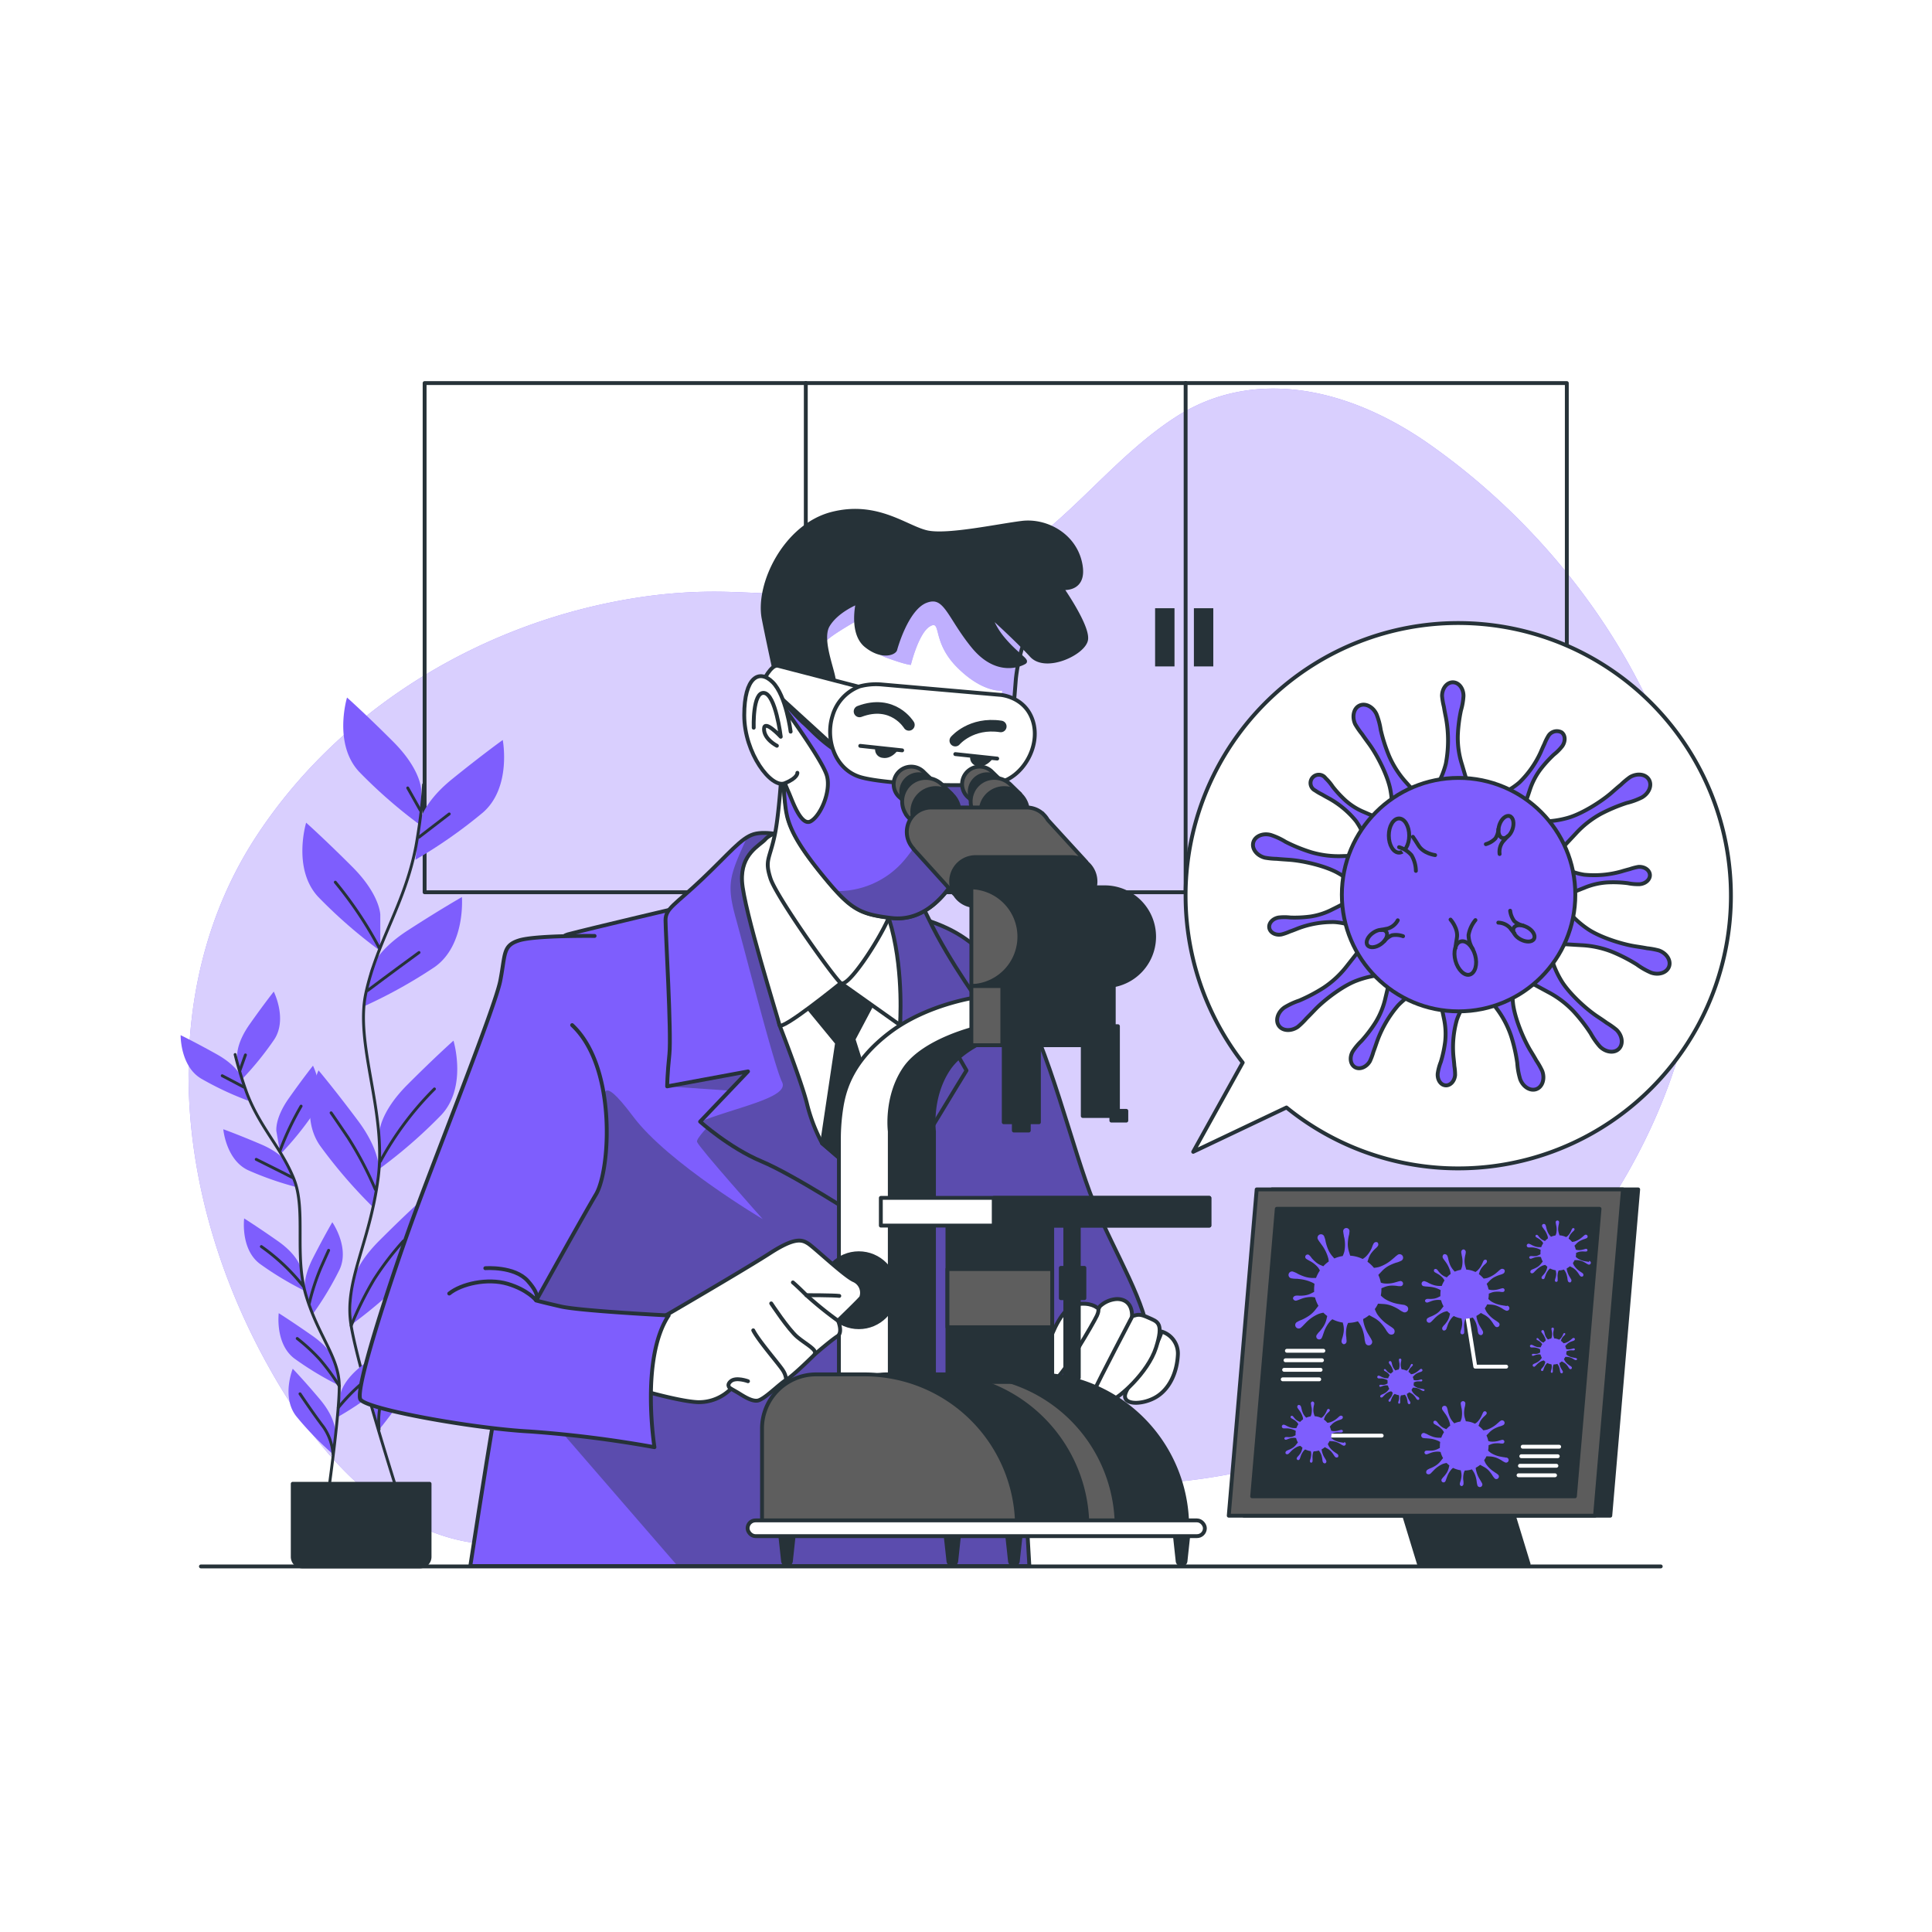 <svg class="animated" id="freepik_stories-virus" xmlns="http://www.w3.org/2000/svg" xmlns:xlink="http://www.w3.org/1999/xlink" viewBox="0 0 500 500" version="1.1" xmlns:svgjs="http://svgjs.com/svgjs"><style>svg#freepik_stories-virus:not(.animated) .animable {opacity: 0;}svg#freepik_stories-virus.animated #freepik--Virus--inject-1--inject-137 {animation: 1.5s Infinite  linear floating;animation-delay: 0s;}            @keyframes floating {                0% {                    opacity: 1;                    transform: translateY(0px);                }                50% {                    transform: translateY(-10px);                }                100% {                    opacity: 1;                    transform: translateY(0px);                }            }        </style><g id="freepik--background-simple--inject-1--inject-137" class="animable" style="transform-origin: 244.307px 250.175px;"><path d="M438.43,255.71c-7.14,44.68-37.77,84-73.37,107.15-27.64,18-59.93,23.69-94,20.57-32.32-3-63.46-12.3-93.07,1.23-23.25,10.62-49.12,24.25-76,6.66C88.63,382.53,78.09,369,70,354.57,44.11,308.77,40.69,255.21,66.61,216c22.21-33.6,59.55-55.48,98.83-61.4a128.83,128.83,0,0,1,22.79-1.43c20.15.57,42.62,3.41,61.71-3.43,22.49-8.06,34.79-29.12,54.16-41.71,20-13,44.72-8,66.11,7.14C415,146.77,447,201.86,438.43,255.71Z" style="fill: rgb(126, 94, 253); transform-origin: 244.307px 250.175px;" id="el75c3dgkm4lq" class="animable"></path><g id="elob1dztg0v3"><path d="M438.43,255.71c-7.14,44.68-37.77,84-73.37,107.15-27.64,18-59.93,23.69-94,20.57-32.32-3-63.46-12.3-93.07,1.23-23.25,10.62-49.12,24.25-76,6.66C88.63,382.53,78.09,369,70,354.57,44.11,308.77,40.69,255.21,66.61,216c22.21-33.6,59.55-55.48,98.83-61.4a128.83,128.83,0,0,1,22.79-1.43c20.15.57,42.62,3.41,61.71-3.43,22.49-8.06,34.79-29.12,54.16-41.71,20-13,44.72-8,66.11,7.14C415,146.77,447,201.86,438.43,255.71Z" style="fill: rgb(255, 255, 255); opacity: 0.7; transform-origin: 244.307px 250.175px;" class="animable"></path></g></g><g id="freepik--Shelf--inject-1--inject-137" class="animable" style="transform-origin: 257.69px 165.015px;"><rect x="109.89" y="99.14" width="295.6" height="131.77" style="fill: none; stroke: rgb(38, 50, 56); stroke-linecap: round; stroke-linejoin: round; transform-origin: 257.69px 165.025px;" id="el963ea6cr5lh" class="animable"></rect><line x1="208.54" y1="230.52" x2="208.54" y2="99.12" style="fill: none; stroke: rgb(38, 50, 56); stroke-linecap: round; stroke-linejoin: round; transform-origin: 208.54px 164.82px;" id="elb4v7a9xkeu" class="animable"></line><line x1="306.84" y1="230.52" x2="306.84" y2="99.12" style="fill: none; stroke: rgb(38, 50, 56); stroke-linecap: round; stroke-linejoin: round; transform-origin: 306.84px 164.82px;" id="eltn4uu0qdgtr" class="animable"></line><rect x="201.02" y="157.41" width="5.02" height="15.06" style="fill: rgb(38, 50, 56); transform-origin: 203.53px 164.94px;" id="el26p9jze0qmx" class="animable"></rect><rect x="211.06" y="157.41" width="5.02" height="15.06" style="fill: rgb(38, 50, 56); transform-origin: 213.57px 164.94px;" id="el7fciz0h3kmw" class="animable"></rect><rect x="298.94" y="157.41" width="5.02" height="15.06" style="fill: rgb(38, 50, 56); transform-origin: 301.45px 164.94px;" id="eldyhw6l5ba6p" class="animable"></rect><rect x="308.98" y="157.41" width="5.02" height="15.06" style="fill: rgb(38, 50, 56); transform-origin: 311.49px 164.94px;" id="el5ylddjbpegm" class="animable"></rect></g><g id="freepik--Plants--inject-1--inject-137" class="animable" style="transform-origin: 88.605px 292.955px;"><path d="M109,204.38s0-5.19-7.26-12.45-11.93-11.41-11.93-11.41-3.63,11.93,3.11,19.19a128,128,0,0,0,16.08,14Z" style="fill: rgb(126, 94, 253); transform-origin: 98.917px 197.115px;" id="el1b5nzc7oqbw" class="animable"></path><path d="M98.42,236.77s0-5.19-7.26-12.45-11.93-11.41-11.93-11.41-3.63,11.93,3.11,19.19a127.61,127.61,0,0,0,16.08,14Z" style="fill: rgb(126, 94, 253); transform-origin: 88.337px 229.505px;" id="eloj0rg428fc9" class="animable"></path><path d="M108.51,213.21s.55-5.16,8.53-11.61,13.07-10.09,13.07-10.09,2.35,12.25-5.12,18.76a127.4,127.4,0,0,1-17.47,12.23Z" style="fill: rgb(126, 94, 253); transform-origin: 118.99px 207.005px;" id="elf2703meh9jg" class="animable"></path><path d="M95.78,251.47s1.08-5.07,9.7-10.65,14.06-8.66,14.06-8.66,1,12.43-7.06,18.11A127.87,127.87,0,0,1,93.82,260.6Z" style="fill: rgb(126, 94, 253); transform-origin: 106.7px 246.38px;" id="el3kupx4xj0ev" class="animable"></path><path d="M98.17,293.18s0-5.18,7.26-12.45,11.93-11.41,11.93-11.41,3.63,11.93-3.11,19.19a126.84,126.84,0,0,1-16.08,14Z" style="fill: rgb(126, 94, 253); transform-origin: 108.253px 285.915px;" id="elxykzdww391f" class="animable"></path><path d="M98.05,303.36s.73-5.13-5.42-13.35-10.19-13-10.19-13-5.29,11.29.35,19.44a128.75,128.75,0,0,0,13.93,16.15Z" style="fill: rgb(126, 94, 253); transform-origin: 89.133px 294.805px;" id="elvgn0gczn9j" class="animable"></path><path d="M90.89,333.54s0-5.19,7.26-12.45,11.93-11.41,11.93-11.41,3.63,11.93-3.11,19.19a128.55,128.55,0,0,1-16.08,14Z" style="fill: rgb(126, 94, 253); transform-origin: 100.973px 326.275px;" id="elukoiw24lfjh" class="animable"></path><path d="M95.74,360.9s-1.32-5,3.87-13.89S108.26,333,108.26,333s6.53,10.62,1.85,19.36a127.3,127.3,0,0,1-12,17.62Z" style="fill: rgb(126, 94, 253); transform-origin: 103.695px 351.49px;" id="el10hpqqxcioqn" class="animable"></path><path d="M109.62,203.05a145.12,145.12,0,0,1-2,16.1c-2.87,14.84-10,24.4-12.92,37.8s5.38,30.66,3.17,47.86-8.91,26.78-7,38.26,12.19,43.7,12.19,43.7" style="fill: none; stroke: rgb(38, 50, 56); stroke-linecap: round; stroke-linejoin: round; stroke-width: 0.75px; transform-origin: 100.076px 294.91px;" id="el75f4go53nb3" class="animable"></path><line x1="108.44" y1="216.66" x2="116.26" y2="210.65" style="fill: none; stroke: rgb(38, 50, 56); stroke-linecap: round; stroke-linejoin: round; stroke-width: 0.75px; transform-origin: 112.35px 213.655px;" id="elblqgp240g0b" class="animable"></line><line x1="108.8" y1="209.74" x2="105.52" y2="203.92" style="fill: none; stroke: rgb(38, 50, 56); stroke-linecap: round; stroke-linejoin: round; stroke-width: 0.75px; transform-origin: 107.16px 206.83px;" id="eli3jvyv2odv" class="animable"></line><path d="M95.15,256.34s6.55-4.92,13.29-9.83" style="fill: none; stroke: rgb(38, 50, 56); stroke-linecap: round; stroke-linejoin: round; stroke-width: 0.75px; transform-origin: 101.795px 251.425px;" id="elkl006vx205a" class="animable"></path><path d="M98.08,245.19a101.76,101.76,0,0,0-11.3-16.88" style="fill: none; stroke: rgb(38, 50, 56); stroke-linecap: round; stroke-linejoin: round; stroke-width: 0.75px; transform-origin: 92.43px 236.75px;" id="elucm6m397ti" class="animable"></path><path d="M98.43,300.56a80.81,80.81,0,0,1,14-18.74" style="fill: none; stroke: rgb(38, 50, 56); stroke-linecap: round; stroke-linejoin: round; stroke-width: 0.75px; transform-origin: 105.43px 291.19px;" id="elivgw42c5t7" class="animable"></path><path d="M97.15,307.84a91.28,91.28,0,0,0-7.1-13.47c-3.82-5.64-4.36-6.37-4.36-6.37" style="fill: none; stroke: rgb(38, 50, 56); stroke-linecap: round; stroke-linejoin: round; stroke-width: 0.75px; transform-origin: 91.42px 297.92px;" id="eleqczhkenvtm" class="animable"></path><path d="M90.89,343.07a86.67,86.67,0,0,1,5.9-11.93,75.79,75.79,0,0,1,7.64-10" style="fill: none; stroke: rgb(38, 50, 56); stroke-linecap: round; stroke-linejoin: round; stroke-width: 0.75px; transform-origin: 97.66px 332.105px;" id="el5n8omzw9fzr" class="animable"></path><path d="M98.1,369.93a22.22,22.22,0,0,1,2-11.49c2.73-5.28,5.83-12.2,7.1-14.93" style="fill: none; stroke: rgb(38, 50, 56); stroke-linecap: round; stroke-linejoin: round; stroke-width: 0.75px; transform-origin: 102.602px 356.72px;" id="elh5i29iqx0xl" class="animable"></path><path d="M61.41,273.67s-.56-3.25,3.2-8.59,6.24-8.45,6.24-8.45,3.58,7.09.14,12.37a80.71,80.71,0,0,1-8.57,10.53Z" style="fill: rgb(126, 94, 253); transform-origin: 66.932px 268.08px;" id="el92ldls57jk" class="animable"></path><path d="M71.54,292.84s-.57-3.25,3.2-8.59S81,275.8,81,275.8s3.57,7.09.13,12.37a81.05,81.05,0,0,1-8.56,10.53Z" style="fill: rgb(126, 94, 253); transform-origin: 77.068px 287.25px;" id="el73f1cyhsof" class="animable"></path><path d="M62.65,279.17s-.9-3.18-6.61-6.36-9.29-4.91-9.29-4.91-.14,7.94,5.25,11.21a81.06,81.06,0,0,0,12.28,5.77Z" style="fill: rgb(126, 94, 253); transform-origin: 55.515px 276.39px;" id="el7zul0khbwiy" class="animable"></path><path d="M74.79,301.77s-1.23-3.06-7.24-5.62-9.76-3.9-9.76-3.9.69,7.9,6.4,10.59A82.06,82.06,0,0,0,77,307.29Z" style="fill: rgb(126, 94, 253); transform-origin: 67.395px 299.77px;" id="eld8grbuvfbyt" class="animable"></path><path d="M77.82,328.19s-.56-3.25-5.91-7-8.72-5.86-8.72-5.86-1,7.88,4,11.7a81.83,81.83,0,0,0,11.6,7Z" style="fill: rgb(126, 94, 253); transform-origin: 70.949px 324.68px;" id="elf9d58ax5y8i" class="animable"></path><path d="M79,334.56s-1-3.14,2-9,5-9.25,5-9.25,4.54,6.5,1.89,12.23a81.55,81.55,0,0,1-7,11.63Z" style="fill: rgb(126, 94, 253); transform-origin: 83.78px 328.24px;" id="elgp3iht3lx4p" class="animable"></path><path d="M88.12,360.8s.37-3.28,5.49-7.34,8.37-6.35,8.37-6.35,1.43,7.8-3.36,11.91a81,81,0,0,1-11.18,7.68Z" style="fill: rgb(126, 94, 253); transform-origin: 94.81px 356.905px;" id="elk61f6t7nkap" class="animable"></path><path d="M86.77,352.71s-.57-3.26-5.91-7-8.72-5.86-8.72-5.86-1,7.87,4,11.7a80.68,80.68,0,0,0,11.6,7Z" style="fill: rgb(126, 94, 253); transform-origin: 79.899px 349.2px;" id="elbm8vhvnkg8k" class="animable"></path><path d="M86.7,370.39s.27-3.29-3.94-8.29-7-7.87-7-7.87-3,7.37.94,12.33a81.69,81.69,0,0,0,9.44,9.75Z" style="fill: rgb(126, 94, 253); transform-origin: 80.685px 365.27px;" id="el5vwuckap9cm" class="animable"></path><path d="M60.85,272.91a95,95,0,0,0,3,9.89c3.41,9,8.95,14.21,12.2,22.3s0,19.8,3.21,30.35,8.5,15.83,8.54,23.24-2.88,28-2.88,28" style="fill: none; stroke: rgb(38, 50, 56); stroke-linecap: round; stroke-linejoin: round; stroke-width: 0.75px; transform-origin: 74.325px 329.8px;" id="elzfb4geuoq" class="animable"></path><line x1="63.07" y1="281.32" x2="57.51" y2="278.4" style="fill: none; stroke: rgb(38, 50, 56); stroke-linecap: round; stroke-linejoin: round; stroke-width: 0.75px; transform-origin: 60.29px 279.86px;" id="elflg4tym2nao" class="animable"></line><line x1="62.09" y1="277.02" x2="63.52" y2="273.01" style="fill: none; stroke: rgb(38, 50, 56); stroke-linecap: round; stroke-linejoin: round; stroke-width: 0.75px; transform-origin: 62.805px 275.015px;" id="el4tmpjldmq76" class="animable"></line><path d="M75.71,304.76s-4.64-2.37-9.4-4.72" style="fill: none; stroke: rgb(38, 50, 56); stroke-linecap: round; stroke-linejoin: round; stroke-width: 0.75px; transform-origin: 71.01px 302.4px;" id="elvspyt3bt3k" class="animable"></path><path d="M72.51,297.69a75.92,75.92,0,0,1,5.41-11.42" style="fill: none; stroke: rgb(38, 50, 56); stroke-linecap: round; stroke-linejoin: round; stroke-width: 0.75px; transform-origin: 75.215px 291.98px;" id="elmpd2mzwr0mr" class="animable"></path><path d="M78.46,332.85a51.49,51.49,0,0,0-10.82-10.24" style="fill: none; stroke: rgb(38, 50, 56); stroke-linecap: round; stroke-linejoin: round; stroke-width: 0.75px; transform-origin: 73.05px 327.73px;" id="elmg41m2srzki" class="animable"></path><path d="M80.05,337.27a57.63,57.63,0,0,1,3-9.21c1.78-4,2-4.47,2-4.47" style="fill: none; stroke: rgb(38, 50, 56); stroke-linecap: round; stroke-linejoin: round; stroke-width: 0.75px; transform-origin: 82.55px 330.43px;" id="elz3f9c6calu" class="animable"></path><path d="M87.55,364.3a48.32,48.32,0,0,1,6-6.2,31.89,31.89,0,0,0,3.88-3.38" style="fill: none; stroke: rgb(38, 50, 56); stroke-linecap: round; stroke-linejoin: round; stroke-width: 0.75px; transform-origin: 92.49px 359.51px;" id="eluf8m3a1zj8" class="animable"></path><path d="M87.8,358.69a56.21,56.21,0,0,0-5-6.85,48.83,48.83,0,0,0-5.88-5.44" style="fill: none; stroke: rgb(38, 50, 56); stroke-linecap: round; stroke-linejoin: round; stroke-width: 0.75px; transform-origin: 82.36px 352.545px;" id="el2a7deeju5sw" class="animable"></path><path d="M86.19,376.31a14.14,14.14,0,0,0-2.47-7c-2.29-3-5-7-6.08-8.59" style="fill: none; stroke: rgb(38, 50, 56); stroke-linecap: round; stroke-linejoin: round; stroke-width: 0.75px; transform-origin: 81.915px 368.515px;" id="eld0hw4qorbmw" class="animable"></path><path d="M75.76,384h35.41a0,0,0,0,1,0,0V402.9a2.49,2.49,0,0,1-2.49,2.49H78.25a2.49,2.49,0,0,1-2.49-2.49V384A0,0,0,0,1,75.76,384Z" style="fill: rgb(38, 50, 56); stroke: rgb(38, 50, 56); stroke-linecap: round; stroke-linejoin: round; transform-origin: 93.465px 394.695px;" id="elqhsk6aqo6jr" class="animable"></path></g><g id="freepik--Device--inject-1--inject-137" class="animable" style="transform-origin: 370.98px 356.3px;"><polygon points="395.6 404.78 367.24 404.78 362.65 389.76 391.01 389.76 395.6 404.78" style="fill: rgb(38, 50, 56); stroke: rgb(38, 50, 56); stroke-linecap: round; stroke-linejoin: round; transform-origin: 379.125px 397.27px;" id="elu2to8idfpm" class="animable"></polygon><polygon points="416.74 392.26 321.94 392.26 329.17 307.82 423.96 307.82 416.74 392.26" style="fill: rgb(38, 50, 56); stroke: rgb(38, 50, 56); stroke-linecap: round; stroke-linejoin: round; transform-origin: 372.95px 350.04px;" id="elbr2vvg86orj" class="animable"></polygon><polygon points="412.79 392.26 318 392.26 325.23 307.82 420.02 307.82 412.79 392.26" style="fill: rgb(92, 92, 92); stroke: rgb(38, 50, 56); stroke-linecap: round; stroke-linejoin: round; transform-origin: 369.01px 350.04px;" id="elq1i3mgn0pr" class="animable"></polygon><polygon points="407.59 387.25 324.06 387.25 330.43 312.84 413.96 312.84 407.59 387.25" style="fill: rgb(38, 50, 56); stroke: rgb(38, 50, 56); stroke-linecap: round; stroke-linejoin: round; transform-origin: 369.01px 350.045px;" id="ely5s4tpx34zb" class="animable"></polygon><line x1="394.07" y1="374.41" x2="403.51" y2="374.41" style="fill: none; stroke: rgb(255, 255, 255); stroke-linecap: round; stroke-linejoin: round; transform-origin: 398.79px 374.41px;" id="el3x3nbbgfc2o" class="animable"></line><line x1="393.71" y1="376.87" x2="403.15" y2="376.87" style="fill: none; stroke: rgb(255, 255, 255); stroke-linecap: round; stroke-linejoin: round; transform-origin: 398.43px 376.87px;" id="elgnqqzhof16g" class="animable"></line><line x1="393.36" y1="379.34" x2="402.8" y2="379.34" style="fill: none; stroke: rgb(255, 255, 255); stroke-linecap: round; stroke-linejoin: round; transform-origin: 398.08px 379.34px;" id="elusdchaatun" class="animable"></line><line x1="393" y1="381.8" x2="402.44" y2="381.8" style="fill: none; stroke: rgb(255, 255, 255); stroke-linecap: round; stroke-linejoin: round; transform-origin: 397.72px 381.8px;" id="elv6pylo481c" class="animable"></line><line x1="333.05" y1="349.58" x2="342.49" y2="349.58" style="fill: none; stroke: rgb(255, 255, 255); stroke-linecap: round; stroke-linejoin: round; transform-origin: 337.77px 349.58px;" id="elsnd1qc5j12q" class="animable"></line><line x1="332.69" y1="352.04" x2="342.13" y2="352.04" style="fill: none; stroke: rgb(255, 255, 255); stroke-linecap: round; stroke-linejoin: round; transform-origin: 337.41px 352.04px;" id="el4sxyfq99hkr" class="animable"></line><line x1="332.33" y1="354.51" x2="341.77" y2="354.51" style="fill: none; stroke: rgb(255, 255, 255); stroke-linecap: round; stroke-linejoin: round; transform-origin: 337.05px 354.51px;" id="elk3ylpqck6z" class="animable"></line><line x1="331.97" y1="356.97" x2="341.41" y2="356.97" style="fill: none; stroke: rgb(255, 255, 255); stroke-linecap: round; stroke-linejoin: round; transform-origin: 336.69px 356.97px;" id="el6thdr2s3i2i" class="animable"></line><polyline points="379.75 340.76 381.8 353.69 389.8 353.69" style="fill: none; stroke: rgb(255, 255, 255); stroke-linecap: round; stroke-linejoin: round; transform-origin: 384.775px 347.225px;" id="ellg26dgngxpc" class="animable"></polyline><line x1="341.99" y1="371.54" x2="357.58" y2="371.54" style="fill: none; stroke: rgb(255, 255, 255); stroke-linecap: round; stroke-linejoin: round; transform-origin: 349.785px 371.54px;" id="eloq1vtj76b5a" class="animable"></line><path d="M363.74,337.79a6.49,6.49,0,0,0-.88-.16l-.85-.14a10,10,0,0,1-3.58-1.31,7.31,7.31,0,0,1-1.08-.9,8.85,8.85,0,0,0,.16-1.64c0-.08,0-.16,0-.24l.71-.28a5.58,5.58,0,0,1,1.7-.4,9.66,9.66,0,0,1,1.52.06,4.37,4.37,0,0,0,.88.08.67.67,0,1,0-.11-1.29,4.64,4.64,0,0,0-.64.17l-.61.17a7.42,7.42,0,0,1-2.79.24,4.78,4.78,0,0,1-.81-.2,8.68,8.68,0,0,0-.65-2c.17-.19.44-.47.87-.92a7.16,7.16,0,0,1,1.86-1.46,11.86,11.86,0,0,1,1.91-.8,5,5,0,0,0,1.13-.42.9.9,0,1,0-.87-1.52,6.33,6.33,0,0,0-.7.58l-.65.55a10,10,0,0,1-3.3,1.91,7.72,7.72,0,0,1-1.38.25,9,9,0,0,0-1.68-1.58c.05-.17.13-.4.24-.72a5.09,5.09,0,0,1,.78-1.55,9.64,9.64,0,0,1,1-1.11,3.7,3.7,0,0,0,.62-.63.75.75,0,0,0-.05-1,.75.75,0,0,0-1,.3,6.36,6.36,0,0,0-.28.59L355,323a7.18,7.18,0,0,1-1.59,2.28,6.28,6.28,0,0,1-.75.54,8.59,8.59,0,0,0-3.24-.85c-.06-.22-.16-.54-.31-1.05a6.46,6.46,0,0,1-.3-2.14,11.67,11.67,0,0,1,.23-1.86,4.53,4.53,0,0,0,.19-1.09.82.82,0,1,0-1.59,0,5.47,5.47,0,0,0,.13.81c0,.26.09.51.15.77a9.2,9.2,0,0,1,0,3.47,6.77,6.77,0,0,1-.43,1.18,8.68,8.68,0,0,0-2.16.63c-.1-.11-.21-.23-.33-.38a6.94,6.94,0,0,1-1.3-2,12.43,12.43,0,0,1-.63-2,5.2,5.2,0,0,0-.32-1.17.9.9,0,1,0-1.59.74,6.46,6.46,0,0,0,.51.74c.16.24.33.47.5.7a10.21,10.21,0,0,1,1.62,3.46q.06.38.09.69a8.35,8.35,0,0,0-1.41,1.24l-.64-.28a4.61,4.61,0,0,1-1.38-.86,8.62,8.62,0,0,1-1-1,3,3,0,0,0-.53-.64.62.62,0,1,0-.77.92,4.07,4.07,0,0,0,.53.31c.17.11.34.2.51.29a7,7,0,0,1,2,1.68c.17.26.3.48.4.67a8.69,8.69,0,0,0-1,1.93h-.42a7.17,7.17,0,0,1-2.36-.28,12.26,12.26,0,0,1-1.92-.78,4.92,4.92,0,0,0-1.09-.51.9.9,0,1,0-.45,1.69,5.27,5.27,0,0,0,.89.09c.28,0,.57,0,.86.06a10.39,10.39,0,0,1,3.68,1c.16.09.29.18.42.27a10,10,0,0,0-.11,1.35c0,.24,0,.49,0,.73l-.72.36a5.14,5.14,0,0,1-1.65.53,8.34,8.34,0,0,1-1.5.08,3.7,3.7,0,0,0-.88,0c-.45.08-.76.42-.7.77a.74.74,0,0,0,.92.49,5.11,5.11,0,0,0,.62-.22l.59-.22a7.34,7.34,0,0,1,2.74-.48,4.7,4.7,0,0,1,.82.13,8.61,8.61,0,0,0,.88,2.15l-.78,1a7.39,7.39,0,0,1-1.74,1.63,12.14,12.14,0,0,1-1.82,1,5.5,5.5,0,0,0-1.1.51.9.9,0,1,0,1,1.44,6.33,6.33,0,0,0,.64-.63l.6-.62a10.17,10.17,0,0,1,3.13-2.18,6.86,6.86,0,0,1,1.35-.37,8.11,8.11,0,0,0,1,.87c-.05.19-.1.43-.18.75a6,6,0,0,1-.74,1.85,10.91,10.91,0,0,1-1.05,1.38,4.34,4.34,0,0,0-.65.78.76.76,0,1,0,1.27.74,4.71,4.71,0,0,0,.27-.71l.24-.68a8.5,8.5,0,0,1,1.6-2.78c.2-.2.39-.36.56-.5a8.65,8.65,0,0,0,2.72.86c0,.16.07.35.13.61a5.43,5.43,0,0,1,.09,1.76,9.41,9.41,0,0,1-.32,1.49,4.37,4.37,0,0,0-.23.86.77.77,0,0,0,.57.89.76.76,0,0,0,.72-.77,3.78,3.78,0,0,0-.05-.67c0-.21,0-.42-.06-.63a7.72,7.72,0,0,1,.24-2.81c.1-.26.19-.46.28-.65a8.42,8.42,0,0,0,2.52-.41l.12.17a6.94,6.94,0,0,1,1.12,2.09,11.59,11.59,0,0,1,.46,2,5.4,5.4,0,0,0,.21,1.19.9.9,0,1,0,1.65-.6,5.51,5.51,0,0,0-.44-.79c-.14-.25-.29-.49-.44-.74a10.14,10.14,0,0,1-1.31-3.58c0-.12,0-.22,0-.33a8.88,8.88,0,0,0,1.55-1l1.1.6a7.34,7.34,0,0,1,1.9,1.42,13.13,13.13,0,0,1,1.26,1.63,4.92,4.92,0,0,0,.7,1,1,1,0,0,0,1.41.17,1,1,0,0,0-.17-1.41,6.41,6.41,0,0,0-.73-.52l-.71-.49a10.16,10.16,0,0,1-2.7-2.69,8.3,8.3,0,0,1-.6-1.28,8.19,8.19,0,0,0,.83-1.4l1.25.08a7,7,0,0,1,2.33.49,11.81,11.81,0,0,1,1.84.94,5.4,5.4,0,0,0,1,.6.9.9,0,1,0,.6-1.65Z" style="fill: rgb(126, 94, 253); transform-origin: 348.953px 332.998px;" id="eldhihyyotdje" class="animable"></path><path d="M389.85,338a4.94,4.94,0,0,0-.65-.12l-.62-.1a7.4,7.4,0,0,1-2.62-.95,5,5,0,0,1-.78-.66,6.8,6.8,0,0,0,.12-1.21c0-.05,0-.11,0-.17l.52-.2a3.79,3.79,0,0,1,1.24-.29,6.75,6.75,0,0,1,1.1,0,2.86,2.86,0,0,0,.65.06.49.49,0,1,0-.08-.94,2.7,2.7,0,0,0-.47.12l-.44.12a5.3,5.3,0,0,1-2,.18,3,3,0,0,1-.59-.15,6.33,6.33,0,0,0-.48-1.43l.64-.67a5.37,5.37,0,0,1,1.36-1.07,9.94,9.94,0,0,1,1.39-.58,4.12,4.12,0,0,0,.83-.3.76.76,0,0,0,.39-1,.75.75,0,0,0-1-.14,5.08,5.08,0,0,0-.51.41l-.47.41a7.6,7.6,0,0,1-2.42,1.4,4.92,4.92,0,0,1-1,.17,6.71,6.71,0,0,0-1.23-1.15l.17-.52a3.71,3.71,0,0,1,.58-1.13,6.3,6.3,0,0,1,.73-.82,2.45,2.45,0,0,0,.46-.45.55.55,0,0,0,0-.76.56.56,0,0,0-.73.22,3.36,3.36,0,0,0-.2.43c-.07.14-.13.28-.19.42a5.13,5.13,0,0,1-1.17,1.66,4.07,4.07,0,0,1-.54.4,6.3,6.3,0,0,0-2.37-.62l-.22-.77a5,5,0,0,1-.23-1.56,7.67,7.67,0,0,1,.18-1.36,3.64,3.64,0,0,0,.14-.79.69.69,0,0,0-.59-.75.68.68,0,0,0-.58.75,3.7,3.7,0,0,0,.1.58c0,.19.07.38.1.57a6.53,6.53,0,0,1,0,2.53,4.24,4.24,0,0,1-.31.86,6.34,6.34,0,0,0-1.57.47l-.25-.28a5.58,5.58,0,0,1-.95-1.45,10.48,10.48,0,0,1-.46-1.44,3.44,3.44,0,0,0-.23-.85.74.74,0,0,0-.92-.47.75.75,0,0,0-.24,1,5.14,5.14,0,0,0,.37.54l.37.51a7.57,7.57,0,0,1,1.18,2.53c0,.18.05.34.07.5a6.86,6.86,0,0,0-1,.9l-.46-.2a3.43,3.43,0,0,1-1-.63,6.22,6.22,0,0,1-.7-.75,3,3,0,0,0-.39-.47.52.52,0,0,0-.71,0,.52.52,0,0,0,.14.7,3,3,0,0,0,.39.22c.12.08.25.15.38.22a5,5,0,0,1,1.46,1.22,4.1,4.1,0,0,1,.29.49,6.4,6.4,0,0,0-.7,1.41h-.31a5.47,5.47,0,0,1-1.72-.21,9.34,9.34,0,0,1-1.4-.57,3.24,3.24,0,0,0-.8-.37.66.66,0,1,0-.33,1.23,4.76,4.76,0,0,0,.66.07l.62.05a7.24,7.24,0,0,1,2.69.72c.12.06.21.13.31.19a6.37,6.37,0,0,0-.08,1c0,.19,0,.36,0,.54l-.52.26a3.7,3.7,0,0,1-1.2.39,6.76,6.76,0,0,1-1.1.06,2.74,2.74,0,0,0-.64,0c-.33.06-.56.31-.51.56a.54.54,0,0,0,.67.36,3.43,3.43,0,0,0,.45-.16l.43-.16a5.22,5.22,0,0,1,2-.35,4,4,0,0,1,.61.09,6,6,0,0,0,.63,1.57l-.57.72a5.5,5.5,0,0,1-1.26,1.19,9.47,9.47,0,0,1-1.34.7,4.13,4.13,0,0,0-.8.37.66.66,0,1,0,.74,1.05,4.08,4.08,0,0,0,.47-.46c.15-.14.29-.3.44-.45a7.18,7.18,0,0,1,2.28-1.59,4.85,4.85,0,0,1,1-.27,5.42,5.42,0,0,0,.72.63l-.13.55a4.36,4.36,0,0,1-.55,1.35,7.41,7.41,0,0,1-.76,1,3.29,3.29,0,0,0-.48.57.62.62,0,0,0,.13.86.63.63,0,0,0,.81-.32,4.6,4.6,0,0,0,.19-.52c.06-.16.12-.33.17-.5a6.12,6.12,0,0,1,1.17-2c.15-.15.29-.27.41-.37a6.35,6.35,0,0,0,2,.63c0,.11.05.26.09.44a3.65,3.65,0,0,1,.07,1.29,7.06,7.06,0,0,1-.23,1.09,2.66,2.66,0,0,0-.17.63.49.49,0,1,0,.94.08,2.59,2.59,0,0,0,0-.48c0-.16,0-.31,0-.47a5.37,5.37,0,0,1,.18-2.05,3.68,3.68,0,0,1,.2-.47,6.56,6.56,0,0,0,1.84-.3l.09.12a5.13,5.13,0,0,1,.82,1.53,9,9,0,0,1,.33,1.47,3.7,3.7,0,0,0,.16.87.74.74,0,0,0,.88.55.76.76,0,0,0,.32-1,5.24,5.24,0,0,0-.32-.57c-.11-.18-.22-.36-.32-.54a7.3,7.3,0,0,1-1-2.62c0-.08,0-.16,0-.24a6.52,6.52,0,0,0,1.13-.75l.8.43a5.58,5.58,0,0,1,1.39,1,9.78,9.78,0,0,1,.92,1.2,4.07,4.07,0,0,0,.51.72.66.66,0,1,0,.9-.91,5.08,5.08,0,0,0-.53-.38l-.52-.35a7.53,7.53,0,0,1-2-2,6,6,0,0,1-.44-.93,5.94,5.94,0,0,0,.61-1l.92.06a4.93,4.93,0,0,1,1.69.36,8.43,8.43,0,0,1,1.34.68,3.48,3.48,0,0,0,.77.44.66.66,0,1,0,.44-1.2Z" style="fill: rgb(126, 94, 253); transform-origin: 379.271px 334.434px;" id="el9pfuq83w2ik" class="animable"></path><path d="M347.89,373.43c-.15-.05-.32-.05-.47-.09l-.46-.07a5.41,5.41,0,0,1-1.91-.7,3.5,3.5,0,0,1-.57-.48,4.14,4.14,0,0,0,.09-.87c0-.05,0-.09,0-.13l.38-.15a2.88,2.88,0,0,1,.9-.21,4.36,4.36,0,0,1,.81,0,2.49,2.49,0,0,0,.47,0c.25,0,.43-.19.41-.38a.39.39,0,0,0-.47-.3c-.11,0-.22.06-.34.08l-.32.09a4,4,0,0,1-1.49.14,3.74,3.74,0,0,1-.43-.11,4.18,4.18,0,0,0-.35-1.05l.46-.49a4.08,4.08,0,0,1,1-.78,7.09,7.09,0,0,1,1-.43,2.29,2.29,0,0,0,.6-.22.53.53,0,0,0,.28-.7.55.55,0,0,0-.75-.11,3.57,3.57,0,0,0-.37.31l-.34.3a5.34,5.34,0,0,1-1.77,1,3.22,3.22,0,0,1-.73.13,4.8,4.8,0,0,0-.9-.84l.13-.38a2.61,2.61,0,0,1,.42-.82,3.86,3.86,0,0,1,.54-.6,2.57,2.57,0,0,0,.33-.33.35.35,0,1,0-.56-.39,1.77,1.77,0,0,0-.15.31c0,.1-.09.2-.14.31a3.89,3.89,0,0,1-.85,1.21,3.21,3.21,0,0,1-.4.29,4.57,4.57,0,0,0-1.72-.46c0-.11-.09-.28-.17-.55a3.58,3.58,0,0,1-.16-1.14,6.66,6.66,0,0,1,.12-1,2.29,2.29,0,0,0,.11-.58.5.5,0,0,0-.43-.54.49.49,0,0,0-.43.54,2,2,0,0,0,.08.43c0,.14,0,.28.07.41a4.85,4.85,0,0,1,0,1.86,4.16,4.16,0,0,1-.22.62,4.79,4.79,0,0,0-1.15.34l-.18-.2a3.71,3.71,0,0,1-.7-1.06,7.53,7.53,0,0,1-.33-1.05,2.58,2.58,0,0,0-.17-.62.56.56,0,0,0-.68-.35.55.55,0,0,0-.17.74,4,4,0,0,0,.27.4l.27.37a5.5,5.5,0,0,1,.86,1.84,2.93,2.93,0,0,1,0,.37,4.73,4.73,0,0,0-.75.66l-.34-.15a2.68,2.68,0,0,1-.74-.45,4.52,4.52,0,0,1-.51-.56,2.28,2.28,0,0,0-.29-.33.35.35,0,0,0-.51,0,.37.37,0,0,0,.1.51,2,2,0,0,0,.28.16l.28.16a3.58,3.58,0,0,1,1.07.89,4,4,0,0,1,.21.36,4.71,4.71,0,0,0-.51,1h-.23a3.57,3.57,0,0,1-1.25-.15,6,6,0,0,1-1-.41,3.19,3.19,0,0,0-.59-.28.48.48,0,1,0-.24.91,2.59,2.59,0,0,0,.48,0l.46,0a5.52,5.52,0,0,1,2,.52l.22.15a5.52,5.52,0,0,0-.06.72c0,.13,0,.26,0,.39l-.38.19a2.69,2.69,0,0,1-.88.28,3.55,3.55,0,0,1-.8,0,2.46,2.46,0,0,0-.47,0,.41.41,0,0,0-.37.42.4.4,0,0,0,.49.26,2.19,2.19,0,0,0,.33-.12l.31-.12a4,4,0,0,1,1.46-.26l.45.07a4.46,4.46,0,0,0,.46,1.15l-.42.52a3.68,3.68,0,0,1-.92.87,6.43,6.43,0,0,1-1,.51,2.91,2.91,0,0,0-.59.28.54.54,0,0,0-.22.72.55.55,0,0,0,.76,0,2.65,2.65,0,0,0,.34-.33l.32-.33a5.56,5.56,0,0,1,1.67-1.17,3.89,3.89,0,0,1,.72-.19,3.89,3.89,0,0,0,.53.46c0,.1-.06.23-.1.4a3.4,3.4,0,0,1-.39,1,6.72,6.72,0,0,1-.56.73,2.79,2.79,0,0,0-.35.42.4.4,0,1,0,.68.39,2.13,2.13,0,0,0,.14-.38c.05-.12.09-.24.13-.36a4.51,4.51,0,0,1,.85-1.48,3.05,3.05,0,0,1,.3-.26,4.8,4.8,0,0,0,1.45.45l.07.33a2.77,2.77,0,0,1,0,.93,5.42,5.42,0,0,1-.17.8,1.83,1.83,0,0,0-.12.46.4.4,0,0,0,.3.47c.19,0,.36-.17.38-.41a2.06,2.06,0,0,0,0-.35c0-.11,0-.23,0-.34a4.38,4.38,0,0,1,.13-1.5c.05-.14.11-.25.15-.34a4.88,4.88,0,0,0,1.34-.22l.07.09a4.09,4.09,0,0,1,.6,1.11,6.5,6.5,0,0,1,.24,1.08,2.68,2.68,0,0,0,.11.63.55.55,0,0,0,.65.4.54.54,0,0,0,.23-.72,3.42,3.42,0,0,0-.23-.42l-.24-.39a5.37,5.37,0,0,1-.69-1.91,1.09,1.09,0,0,1,0-.18,4.06,4.06,0,0,0,.82-.55l.59.32a4.09,4.09,0,0,1,1,.76,6.29,6.29,0,0,1,.67.87,3.34,3.34,0,0,0,.37.53.56.56,0,0,0,.76.09.55.55,0,0,0-.09-.75,3.16,3.16,0,0,0-.39-.28l-.38-.26a5.33,5.33,0,0,1-1.44-1.44,4.24,4.24,0,0,1-.32-.68,4,4,0,0,0,.44-.75l.67.05a3.75,3.75,0,0,1,1.24.26,6,6,0,0,1,1,.5,2.8,2.8,0,0,0,.56.32.48.48,0,1,0,.32-.88Z" style="fill: rgb(126, 94, 253); transform-origin: 340.014px 370.706px;" id="el1rr1syze3qj" class="animable"></path><path d="M411.21,326.59a2.44,2.44,0,0,0-.47-.09l-.45-.07a5.27,5.27,0,0,1-1.91-.7,3.74,3.74,0,0,1-.58-.48,4.24,4.24,0,0,0,.09-.88.49.49,0,0,0,0-.12l.38-.15a2.88,2.88,0,0,1,.91-.21,4.42,4.42,0,0,1,.81,0,2.49,2.49,0,0,0,.47,0,.35.35,0,1,0-.06-.69,1.89,1.89,0,0,0-.34.09l-.33.09a3.8,3.8,0,0,1-1.49.13,3,3,0,0,1-.43-.11,4.69,4.69,0,0,0-.34-1l.46-.49a3.66,3.66,0,0,1,1-.78,6.49,6.49,0,0,1,1-.43,2.85,2.85,0,0,0,.6-.22.48.48,0,1,0-.46-.81,2.76,2.76,0,0,0-.37.31l-.35.29a5.43,5.43,0,0,1-1.76,1,3.38,3.38,0,0,1-.74.13,4.72,4.72,0,0,0-.89-.84l.12-.38a2.91,2.91,0,0,1,.42-.83,5,5,0,0,1,.54-.59,2.06,2.06,0,0,0,.33-.33.4.4,0,0,0,0-.56.41.41,0,0,0-.53.16c-.06.1-.09.22-.15.32l-.13.3a4.16,4.16,0,0,1-.85,1.22c-.16.13-.3.22-.4.29a4.57,4.57,0,0,0-1.73-.46c0-.12-.08-.29-.16-.56a3.58,3.58,0,0,1-.17-1.14,5.48,5.48,0,0,1,.13-1,2.82,2.82,0,0,0,.1-.58.44.44,0,1,0-.85,0,3,3,0,0,0,.07.43c0,.14.05.27.08.41a5.23,5.23,0,0,1,0,1.85,3.06,3.06,0,0,1-.23.63,4.49,4.49,0,0,0-1.15.34l-.18-.2a4,4,0,0,1-.69-1.06,6.43,6.43,0,0,1-.34-1.05,2.66,2.66,0,0,0-.17-.63.48.48,0,1,0-.84.4,2.09,2.09,0,0,0,.27.39,4.44,4.44,0,0,0,.27.38,5.61,5.61,0,0,1,.86,1.84c0,.13,0,.26,0,.37a4.67,4.67,0,0,0-.75.66l-.34-.15a2.61,2.61,0,0,1-.74-.46,4.43,4.43,0,0,1-.51-.55,1.81,1.81,0,0,0-.28-.34.37.37,0,0,0-.52,0,.36.36,0,0,0,.11.5,2.61,2.61,0,0,0,.28.17l.27.15a3.77,3.77,0,0,1,1.07.9,2.05,2.05,0,0,1,.21.36,4.63,4.63,0,0,0-.51,1h-.22a3.66,3.66,0,0,1-1.26-.15,6.44,6.44,0,0,1-1-.42,3.06,3.06,0,0,0-.58-.27.48.48,0,1,0-.25.91,3.88,3.88,0,0,0,.48,0l.46,0a5.32,5.32,0,0,1,2,.52l.23.14a4.37,4.37,0,0,0-.06.72c0,.13,0,.26,0,.39l-.38.19a2.58,2.58,0,0,1-.88.29,5.36,5.36,0,0,1-.8,0,1.93,1.93,0,0,0-.48,0c-.23,0-.4.23-.36.41a.38.38,0,0,0,.48.26,3.19,3.19,0,0,0,.33-.11l.32-.12a3.92,3.92,0,0,1,1.46-.26,3.4,3.4,0,0,1,.44.07,4.61,4.61,0,0,0,.46,1.15l-.41.52a3.71,3.71,0,0,1-.93.87,6.38,6.38,0,0,1-1,.51,3.83,3.83,0,0,0-.58.27.55.55,0,0,0-.22.73.54.54,0,0,0,.75,0,2.73,2.73,0,0,0,.34-.34l.33-.32a5.34,5.34,0,0,1,1.66-1.17,3.52,3.52,0,0,1,.72-.19,5.82,5.82,0,0,0,.53.46c0,.1-.05.23-.09.4a3.22,3.22,0,0,1-.4,1,5.13,5.13,0,0,1-.56.74,2.79,2.79,0,0,0-.35.42.4.4,0,1,0,.68.39,1.74,1.74,0,0,0,.14-.38c.05-.12.09-.24.13-.36a4.43,4.43,0,0,1,.86-1.48,3.45,3.45,0,0,1,.29-.27,4.53,4.53,0,0,0,1.46.46l.06.33a2.52,2.52,0,0,1,.05.93,4.38,4.38,0,0,1-.17.8,1.83,1.83,0,0,0-.12.46.36.36,0,1,0,.69.06,2,2,0,0,0,0-.35l0-.34a3.94,3.94,0,0,1,.13-1.5,3.05,3.05,0,0,1,.15-.35,4.23,4.23,0,0,0,1.34-.22l.07.09a3.81,3.81,0,0,1,.59,1.12,6.64,6.64,0,0,1,.25,1.07,2.77,2.77,0,0,0,.11.64.54.54,0,0,0,.64.4.55.55,0,0,0,.24-.72,3.5,3.5,0,0,0-.24-.42c-.07-.13-.15-.26-.23-.39a5.37,5.37,0,0,1-.7-1.92c0-.06,0-.11,0-.17a4.52,4.52,0,0,0,.82-.55l.59.32a3.69,3.69,0,0,1,1,.76,6.36,6.36,0,0,1,.68.87,3.16,3.16,0,0,0,.37.53.55.55,0,0,0,.75.09.56.56,0,0,0-.09-.76,2.7,2.7,0,0,0-.39-.27l-.38-.26a5.33,5.33,0,0,1-1.44-1.44,3.36,3.36,0,0,1-.31-.68,5.47,5.47,0,0,0,.44-.75l.67,0a4,4,0,0,1,1.23.26,7,7,0,0,1,1,.51,3.5,3.5,0,0,0,.56.32.48.48,0,1,0,.32-.88Z" style="fill: rgb(126, 94, 253); transform-origin: 403.415px 323.879px;" id="elwecg7ux309f" class="animable"></path><path d="M407.84,351.46a2,2,0,0,0-.34-.06l-.34-.06a4,4,0,0,1-1.41-.51,2.94,2.94,0,0,1-.42-.35,3.49,3.49,0,0,0,.06-.65v-.09l.28-.11a2.09,2.09,0,0,1,.67-.16,3.88,3.88,0,0,1,.59,0,1.38,1.38,0,0,0,.35,0,.29.29,0,0,0,.3-.28.29.29,0,0,0-.34-.22,2.44,2.44,0,0,0-.26.06l-.24.07a2.93,2.93,0,0,1-1.09.1,1.65,1.65,0,0,1-.32-.08,3.33,3.33,0,0,0-.26-.77l.34-.36a3,3,0,0,1,.74-.58,4.93,4.93,0,0,1,.75-.31,2.35,2.35,0,0,0,.44-.17.4.4,0,0,0,.21-.52.39.39,0,0,0-.55-.07,1.86,1.86,0,0,0-.27.22l-.26.22a4,4,0,0,1-1.3.75,3.18,3.18,0,0,1-.54.1,3.22,3.22,0,0,0-.66-.62l.09-.29a2.09,2.09,0,0,1,.31-.6,2.79,2.79,0,0,1,.4-.44,1.88,1.88,0,0,0,.24-.25.29.29,0,0,0,0-.4.29.29,0,0,0-.39.11,1.75,1.75,0,0,0-.11.24,2.14,2.14,0,0,0-.1.22,3,3,0,0,1-.63.9c-.11.09-.22.16-.29.21a3.42,3.42,0,0,0-1.28-.34c0-.08-.06-.21-.12-.41a2.74,2.74,0,0,1-.12-.84,4.41,4.41,0,0,1,.09-.73,1.63,1.63,0,0,0,.08-.43.32.32,0,1,0-.63,0,1.8,1.8,0,0,0,.06.32c0,.1,0,.2.05.3a3.51,3.51,0,0,1,0,1.37,2.53,2.53,0,0,1-.17.46,3.4,3.4,0,0,0-.84.25l-.14-.15a3.13,3.13,0,0,1-.51-.78,4.15,4.15,0,0,1-.24-.78,1.78,1.78,0,0,0-.13-.45.35.35,0,1,0-.62.29,2.51,2.51,0,0,0,.2.29l.19.27a4.22,4.22,0,0,1,.64,1.36,1.39,1.39,0,0,1,0,.27,3.64,3.64,0,0,0-.55.49l-.25-.11a1.73,1.73,0,0,1-.54-.34,2.86,2.86,0,0,1-.38-.4,1,1,0,0,0-.21-.25.27.27,0,0,0-.38,0,.28.28,0,0,0,.07.38,2.25,2.25,0,0,0,.21.12l.21.11a2.82,2.82,0,0,1,.78.67,1.53,1.53,0,0,1,.16.26,3.38,3.38,0,0,0-.38.76h-.16a2.82,2.82,0,0,1-.93-.11,4.93,4.93,0,0,1-.75-.31,2.39,2.39,0,0,0-.43-.2.41.41,0,0,0-.52.22.4.4,0,0,0,.34.45,2,2,0,0,0,.35,0l.34,0a3.9,3.9,0,0,1,1.45.39l.16.1a4.55,4.55,0,0,0,0,.53,2.81,2.81,0,0,0,0,.29l-.28.14a2.21,2.21,0,0,1-.65.21,3.82,3.82,0,0,1-.59,0,1.37,1.37,0,0,0-.35,0,.26.26,0,1,0,.09.5,1.7,1.7,0,0,0,.24-.09l.24-.09a3.14,3.14,0,0,1,1.07-.19,2.12,2.12,0,0,1,.33.05,3.51,3.51,0,0,0,.34.85l-.3.39a2.63,2.63,0,0,1-.69.63,4.84,4.84,0,0,1-.71.38,2.44,2.44,0,0,0-.43.2.36.36,0,1,0,.39.57,2,2,0,0,0,.25-.25l.24-.24a3.81,3.81,0,0,1,1.23-.86,3,3,0,0,1,.53-.14,4.32,4.32,0,0,0,.39.34l-.07.29a2.64,2.64,0,0,1-.29.73,3.71,3.71,0,0,1-.42.54,1.89,1.89,0,0,0-.25.31.3.3,0,1,0,.5.29,1.57,1.57,0,0,0,.1-.28c0-.09.07-.18.1-.27a3.46,3.46,0,0,1,.63-1.09l.22-.2a3.27,3.27,0,0,0,1.07.34l.05.24a2.07,2.07,0,0,1,0,.69,3.86,3.86,0,0,1-.12.59,1.43,1.43,0,0,0-.09.34.28.28,0,0,0,.22.34c.14,0,.27-.12.29-.3a2.6,2.6,0,0,0,0-.26,2.29,2.29,0,0,0,0-.25,2.87,2.87,0,0,1,.1-1.1,1.56,1.56,0,0,1,.11-.26,3.31,3.31,0,0,0,1-.16l0,.07a2.55,2.55,0,0,1,.44.82,4.5,4.5,0,0,1,.18.79,2.44,2.44,0,0,0,.09.47.4.4,0,0,0,.47.3.42.42,0,0,0,.18-.54,1.83,1.83,0,0,0-.18-.3,2.75,2.75,0,0,0-.17-.29,3.88,3.88,0,0,1-.51-1.41.62.62,0,0,1,0-.13,4.07,4.07,0,0,0,.61-.41l.43.24a2.65,2.65,0,0,1,.74.56,4.41,4.41,0,0,1,.5.64,2.7,2.7,0,0,0,.27.39.36.36,0,1,0,.49-.49,1.49,1.49,0,0,0-.29-.2l-.27-.2a3.86,3.86,0,0,1-1.07-1.06,3.29,3.29,0,0,1-.23-.5,3.34,3.34,0,0,0,.33-.55l.49,0a3.09,3.09,0,0,1,.91.19,5.41,5.41,0,0,1,.72.37,1.76,1.76,0,0,0,.42.24.41.41,0,0,0,.53-.17A.42.42,0,0,0,407.84,351.46Z" style="fill: rgb(126, 94, 253); transform-origin: 402.053px 349.501px;" id="elefdk3i0dh17" class="animable"></path><path d="M368.34,359.5a2.05,2.05,0,0,0-.34-.07l-.34-.05a4,4,0,0,1-1.41-.52,2.94,2.94,0,0,1-.42-.35,3.49,3.49,0,0,0,.06-.65v-.09l.28-.11a2.09,2.09,0,0,1,.67-.16,3.89,3.89,0,0,1,.59,0,2.07,2.07,0,0,0,.35,0,.26.26,0,1,0,0-.51,2.5,2.5,0,0,0-.26.07l-.23.06a3,3,0,0,1-1.1.1,1.65,1.65,0,0,1-.32-.08,3.31,3.31,0,0,0-.25-.77l.34-.36a2.81,2.81,0,0,1,.73-.58,4.93,4.93,0,0,1,.75-.31,2.35,2.35,0,0,0,.44-.17.35.35,0,1,0-.34-.59,2.88,2.88,0,0,0-.27.22l-.26.22a4,4,0,0,1-1.3.75,3,3,0,0,1-.54.1,3.24,3.24,0,0,0-.66-.62l.09-.29a2.09,2.09,0,0,1,.31-.6,4.18,4.18,0,0,1,.4-.44,1.14,1.14,0,0,0,.24-.25.26.26,0,1,0-.41-.28,1.63,1.63,0,0,0-.11.23,2.14,2.14,0,0,0-.1.22,2.91,2.91,0,0,1-.63.9,2.86,2.86,0,0,1-.29.21,3.42,3.42,0,0,0-1.27-.34l-.13-.41a3.08,3.08,0,0,1-.12-.84,4.42,4.42,0,0,1,.1-.73,2.14,2.14,0,0,0,.07-.43.32.32,0,1,0-.63,0,1.65,1.65,0,0,0,.06.32c0,.1,0,.2.05.3a3.51,3.51,0,0,1,0,1.37,3.31,3.31,0,0,1-.16.46,3.35,3.35,0,0,0-.85.25l-.13-.15a2.65,2.65,0,0,1-.51-.78,4.32,4.32,0,0,1-.25-.77,1.86,1.86,0,0,0-.13-.46.4.4,0,0,0-.49-.26.41.41,0,0,0-.13.55,1.87,1.87,0,0,0,.2.29l.2.27a4,4,0,0,1,.63,1.36c0,.1,0,.19,0,.27a3.78,3.78,0,0,0-.56.49l-.25-.11a1.93,1.93,0,0,1-.54-.33,3.62,3.62,0,0,1-.38-.41,1.27,1.27,0,0,0-.21-.25.27.27,0,0,0-.38,0c-.09.1-.05.26.08.37a2.12,2.12,0,0,0,.2.12l.21.12a2.64,2.64,0,0,1,.78.66c.07.1.12.19.16.26a3.38,3.38,0,0,0-.38.76h-.16a2.86,2.86,0,0,1-.93-.11,4.93,4.93,0,0,1-.75-.31,2.11,2.11,0,0,0-.43-.2.36.36,0,1,0-.18.67,2.07,2.07,0,0,0,.35,0l.34,0a3.9,3.9,0,0,1,1.45.39l.16.1a4.73,4.73,0,0,0,0,.53,2.81,2.81,0,0,0,0,.29l-.28.14a2.12,2.12,0,0,1-.65.21,2.88,2.88,0,0,1-.59,0,1.29,1.29,0,0,0-.34,0,.26.26,0,1,0,.08.5,1.84,1.84,0,0,0,.25-.09l.23-.09a3.15,3.15,0,0,1,1.08-.19,2,2,0,0,1,.32.06,3.44,3.44,0,0,0,.34.84l-.3.39a2.88,2.88,0,0,1-.69.64,4.79,4.79,0,0,1-.71.37,2.14,2.14,0,0,0-.43.21.4.4,0,0,0-.17.53.4.4,0,0,0,.56,0,2,2,0,0,0,.25-.25l.24-.24a3.92,3.92,0,0,1,1.23-.86,3,3,0,0,1,.53-.14,3.17,3.17,0,0,0,.39.34l-.07.29a2.27,2.27,0,0,1-.29.73,4.5,4.5,0,0,1-.41.54,1.86,1.86,0,0,0-.26.31.33.33,0,0,0,.07.46.33.33,0,0,0,.43-.17,1.57,1.57,0,0,0,.1-.28c0-.09.07-.18.1-.27a3.46,3.46,0,0,1,.63-1.09,1.74,1.74,0,0,1,.22-.19,3.51,3.51,0,0,0,1.07.33l.05.24a2.43,2.43,0,0,1,0,.69,5.61,5.61,0,0,1-.13.59,1.43,1.43,0,0,0-.09.34.3.3,0,0,0,.22.35c.14,0,.27-.13.29-.31s0-.17,0-.26l0-.24a3.14,3.14,0,0,1,.1-1.11,1.17,1.17,0,0,1,.11-.25,3.67,3.67,0,0,0,1-.17l.05.07a3,3,0,0,1,.44.82,7.49,7.49,0,0,1,.18.79,1.78,1.78,0,0,0,.08.47.4.4,0,0,0,.47.3.41.41,0,0,0,.18-.53,1.92,1.92,0,0,0-.18-.31,2.75,2.75,0,0,0-.17-.29,4,4,0,0,1-.51-1.41.62.62,0,0,1,0-.13,3.56,3.56,0,0,0,.61-.4l.43.23a2.7,2.7,0,0,1,.74.56,3.81,3.81,0,0,1,.5.64,2.14,2.14,0,0,0,.28.39.4.4,0,0,0,.55.07.41.41,0,0,0-.07-.56,2.83,2.83,0,0,0-.28-.2l-.28-.19a4,4,0,0,1-1.06-1.06,3,3,0,0,1-.24-.51,2.77,2.77,0,0,0,.33-.55l.49,0a2.79,2.79,0,0,1,.91.2,4.17,4.17,0,0,1,.73.37,1.81,1.81,0,0,0,.41.23.39.39,0,0,0,.53-.17A.4.4,0,0,0,368.34,359.5Z" style="fill: rgb(126, 94, 253); transform-origin: 362.568px 357.501px;" id="elf9tpa2dxe7b" class="animable"></path><path d="M389.79,377.23a4.64,4.64,0,0,0-.65-.11l-.62-.11a7.35,7.35,0,0,1-2.61-.95,5.18,5.18,0,0,1-.79-.66,6,6,0,0,0,.12-1.2c0-.06,0-.12,0-.17l.52-.21a3.79,3.79,0,0,1,1.24-.29,8.3,8.3,0,0,1,1.11,0,2.32,2.32,0,0,0,.64.06.49.49,0,1,0-.08-.94c-.16,0-.31.09-.47.12l-.44.13a5.5,5.5,0,0,1-2,.18,3.84,3.84,0,0,1-.59-.15,6.39,6.39,0,0,0-.47-1.44l.63-.66a5.32,5.32,0,0,1,1.36-1.07,8.92,8.92,0,0,1,1.39-.59,3.91,3.91,0,0,0,.83-.3.66.66,0,1,0-.64-1.11,3.37,3.37,0,0,0-.5.42c-.17.13-.32.27-.48.41a7.45,7.45,0,0,1-2.41,1.39,6.22,6.22,0,0,1-1,.18,6.39,6.39,0,0,0-1.23-1.15c0-.13.1-.29.18-.53a3.72,3.72,0,0,1,.57-1.13,5.69,5.69,0,0,1,.74-.81,3.26,3.26,0,0,0,.45-.46.48.48,0,1,0-.76-.53,2.44,2.44,0,0,0-.21.43c-.07.14-.13.28-.19.42a5.5,5.5,0,0,1-1.16,1.66,6,6,0,0,1-.55.39,6.25,6.25,0,0,0-2.36-.62l-.23-.76a4.69,4.69,0,0,1-.22-1.57,7.9,7.9,0,0,1,.17-1.36,3.54,3.54,0,0,0,.14-.79.6.6,0,1,0-1.17,0,4,4,0,0,0,.1.59c0,.19.07.37.11.56a7,7,0,0,1,0,2.54,5.68,5.68,0,0,1-.31.86,5.89,5.89,0,0,0-1.58.46l-.25-.28a5,5,0,0,1-.94-1.45,9,9,0,0,1-.47-1.44,3.67,3.67,0,0,0-.22-.85.66.66,0,1,0-1.17.54,5.22,5.22,0,0,0,.38.54c.11.18.24.35.36.51a7.38,7.38,0,0,1,1.18,2.53c0,.18.05.35.07.5a6.39,6.39,0,0,0-1,.91l-.47-.2a3.66,3.66,0,0,1-1-.63,6.31,6.31,0,0,1-.7-.76,2.5,2.5,0,0,0-.39-.46.51.51,0,0,0-.71,0,.51.51,0,0,0,.15.7,3,3,0,0,0,.38.23l.38.21a5,5,0,0,1,1.46,1.23,4.08,4.08,0,0,1,.29.48,6.62,6.62,0,0,0-.7,1.41h-.3a5.22,5.22,0,0,1-1.73-.21,8.83,8.83,0,0,1-1.39-.57,4.13,4.13,0,0,0-.8-.37.66.66,0,1,0-.33,1.24,3.49,3.49,0,0,0,.65.06l.62.05a7.35,7.35,0,0,1,2.7.72l.3.19a6.5,6.5,0,0,0-.08,1,4.58,4.58,0,0,0,0,.53l-.52.26a4.16,4.16,0,0,1-1.21.4,6.7,6.7,0,0,1-1.1.05,3.42,3.42,0,0,0-.64,0,.48.48,0,1,0,.16.92,2.41,2.41,0,0,0,.45-.16l.43-.16a5.45,5.45,0,0,1,2-.35,3.68,3.68,0,0,1,.61.1,6.32,6.32,0,0,0,.64,1.57l-.57.71a5.31,5.31,0,0,1-1.27,1.19,8.44,8.44,0,0,1-1.33.7,3.68,3.68,0,0,0-.8.38.75.75,0,0,0-.31,1,.76.76,0,0,0,1,.06,5.1,5.1,0,0,0,.47-.46l.44-.45a7.32,7.32,0,0,1,2.28-1.6,5.85,5.85,0,0,1,1-.27,7.31,7.31,0,0,0,.72.64l-.13.54a4.43,4.43,0,0,1-.54,1.36,8.31,8.31,0,0,1-.77,1,3.56,3.56,0,0,0-.47.57.55.55,0,1,0,.93.54,4.6,4.6,0,0,0,.19-.52l.18-.49a6.17,6.17,0,0,1,1.17-2,4,4,0,0,1,.4-.36,6.5,6.5,0,0,0,2,.62c0,.12.06.26.09.45a3.59,3.59,0,0,1,.07,1.28,6.82,6.82,0,0,1-.23,1.09,2.8,2.8,0,0,0-.17.63.55.55,0,0,0,.42.64c.26,0,.5-.22.52-.56a2.58,2.58,0,0,0,0-.48c0-.16,0-.31-.05-.46a5.42,5.42,0,0,1,.18-2.06c.07-.18.14-.34.2-.47a6.22,6.22,0,0,0,1.84-.3l.09.12a5.25,5.25,0,0,1,.82,1.53,8.42,8.42,0,0,1,.33,1.47,4.3,4.3,0,0,0,.16.87.66.66,0,1,0,1.2-.44,4.59,4.59,0,0,0-.32-.57c-.1-.18-.21-.36-.32-.54a7.28,7.28,0,0,1-.95-2.62,1.94,1.94,0,0,1,0-.24,6.52,6.52,0,0,0,1.13-.75l.8.44a5.14,5.14,0,0,1,1.39,1,9,9,0,0,1,.92,1.19,4.07,4.07,0,0,0,.51.72.66.66,0,1,0,.9-.9,2.85,2.85,0,0,0-.53-.38c-.17-.13-.34-.24-.52-.36a7.38,7.38,0,0,1-2-2,5.72,5.72,0,0,1-.43-.93,6.5,6.5,0,0,0,.6-1l.92.05a5.44,5.44,0,0,1,1.69.36,8.58,8.58,0,0,1,1.35.69,4.07,4.07,0,0,0,.76.44.66.66,0,1,0,.44-1.21Z" style="fill: rgb(126, 94, 253); transform-origin: 379.121px 373.736px;" id="elvhz7xoec4kc" class="animable"></path></g><g id="freepik--Virus--inject-1--inject-137" class="animable animator-active" style="transform-origin: 377.396px 231.81px;"><path d="M377.39,161.24A70.55,70.55,0,0,0,321.61,275L308.8,298.09l24.14-11.47a70.57,70.57,0,1,0,44.45-125.38Z" style="fill: rgb(255, 255, 255); stroke: rgb(38, 50, 56); stroke-linecap: round; stroke-linejoin: round; transform-origin: 377.396px 231.81px;" id="el76bhw5e4l4m" class="animable"></path><path d="M377.28,190.36a39.18,39.18,0,0,1,.81-6.48,16.75,16.75,0,0,0,.66-3.77c0-2-1.24-3.53-2.77-3.53s-2.78,1.58-2.78,3.53a17.82,17.82,0,0,0,.48,2.8c.14.9.32,1.79.5,2.68a32.22,32.22,0,0,1,0,12.07,22.13,22.13,0,0,1-2.09,5.27h7.77l-1.52-5.14A22.58,22.58,0,0,1,377.28,190.36Z" style="fill: rgb(126, 94, 253); stroke: rgb(38, 50, 56); stroke-linecap: round; stroke-linejoin: round; transform-origin: 375.975px 189.755px;" id="el23k5mhknip3" class="animable"></path><path d="M359.53,195.72a42.14,42.14,0,0,1-2.2-6.83,18.17,18.17,0,0,0-1.09-4.06c-.91-1.94-2.88-2.94-4.4-2.23s-2,2.86-1.12,4.81a20.23,20.23,0,0,0,1.77,2.57c.56.82,1.15,1.63,1.74,2.43,2.3,3.13,4.95,8.45,5.6,12a24.1,24.1,0,0,1,.37,6.21l7.73-3.6-3.9-4.4A25,25,0,0,1,359.53,195.72Z" style="fill: rgb(126, 94, 253); stroke: rgb(38, 50, 56); stroke-linecap: round; stroke-linejoin: round; transform-origin: 359.106px 196.496px;" id="elw0gwdcrh1b" class="animable"></path><path d="M348.23,207.17a29.19,29.19,0,0,1-3.34-3.6,13.07,13.07,0,0,0-1.85-2.2,2.15,2.15,0,1,0-2.69,3.2,14.19,14.19,0,0,0,1.85,1.08c.58.35,1.18.68,1.78,1a24,24,0,0,1,6.95,5.83,16.56,16.56,0,0,1,2,3.75l3.75-4.48-3.69-1.6A16.85,16.85,0,0,1,348.23,207.17Z" style="fill: rgb(126, 94, 253); stroke: rgb(38, 50, 56); stroke-linecap: round; stroke-linejoin: round; transform-origin: 347.92px 208.363px;" id="el2i8w43okpjx" class="animable"></path><path d="M339.34,220.56a42,42,0,0,1-6.64-2.7,17.8,17.8,0,0,0-3.81-1.77c-2.07-.56-4.1.31-4.54,1.93s.89,3.4,3,3.95a20.22,20.22,0,0,0,3.11.3c1,.1,2,.16,3,.23,3.88.25,9.65,1.64,12.8,3.43a24.2,24.2,0,0,1,5,3.7l2.21-8.24-5.88.16A25.05,25.05,0,0,1,339.34,220.56Z" style="fill: rgb(126, 94, 253); stroke: rgb(38, 50, 56); stroke-linecap: round; stroke-linejoin: round; transform-origin: 338.868px 222.775px;" id="elri16lj9nhy" class="animable"></path><path d="M339.19,237.19a30.46,30.46,0,0,1-5.23.26,13.61,13.61,0,0,0-3.06,0c-1.55.28-2.62,1.48-2.41,2.69s1.64,2,3.18,1.69a14.1,14.1,0,0,0,2.15-.76c.68-.23,1.36-.5,2-.76a25.38,25.38,0,0,1,9.53-1.68,17.78,17.78,0,0,1,4.45.9l-1.08-6.13-3.84,1.92A18.21,18.21,0,0,1,339.19,237.19Z" style="fill: rgb(126, 94, 253); stroke: rgb(38, 50, 56); stroke-linecap: round; stroke-linejoin: round; transform-origin: 339.132px 237.649px;" id="el6z7gkosivkl" class="animable"></path><path d="M342.56,255.61a43.22,43.22,0,0,1-6.35,3.35,18.53,18.53,0,0,0-3.8,1.77c-1.76,1.24-2.4,3.35-1.44,4.73s3.18,1.5,4.93.27a21,21,0,0,0,2.23-2.19c.71-.7,1.4-1.42,2.09-2.14,2.68-2.81,7.46-6.34,10.86-7.6a24.21,24.21,0,0,1,6.05-1.45l-4.89-7L348.58,250A25.2,25.2,0,0,1,342.56,255.61Z" style="fill: rgb(126, 94, 253); stroke: rgb(38, 50, 56); stroke-linecap: round; stroke-linejoin: round; transform-origin: 343.827px 255.965px;" id="elugvj61ro4ta" class="animable"></path><path d="M356,264.58a35.43,35.43,0,0,1-3.64,4.8,15.34,15.34,0,0,0-2.26,2.71c-.91,1.56-.64,3.4.58,4.1s2.95,0,3.85-1.54a16.49,16.49,0,0,0,.91-2.46c.3-.78.57-1.58.84-2.37a29.66,29.66,0,0,1,5.56-9.64,20.51,20.51,0,0,1,4.1-3.25l-6.21-3.58-1.15,4.8A20.85,20.85,0,0,1,356,264.58Z" style="fill: rgb(126, 94, 253); stroke: rgb(38, 50, 56); stroke-linecap: round; stroke-linejoin: round; transform-origin: 357.75px 264.906px;" id="el25nyi7m4edn" class="animable"></path><path d="M374,269.64a31.79,31.79,0,0,1-1.12,5.19,13.17,13.17,0,0,0-.8,3c-.14,1.58.75,2.95,2,3.06s2.36-1.08,2.5-2.66a13.85,13.85,0,0,0-.19-2.31c-.05-.73-.13-1.47-.21-2.2a26,26,0,0,1,.85-9.77,17.94,17.94,0,0,1,2.06-4.12l-6.29-.55.88,4.27A18.65,18.65,0,0,1,374,269.64Z" style="fill: rgb(126, 94, 253); stroke: rgb(38, 50, 56); stroke-linecap: round; stroke-linejoin: round; transform-origin: 375.578px 270.089px;" id="elfg4afv0p9ms" class="animable"></path><path d="M391.08,268.13a42.75,42.75,0,0,1,1.59,7,18.65,18.65,0,0,0,.74,4.13c.73,2,2.61,3.18,4.19,2.61s2.27-2.68,1.53-4.69a19.77,19.77,0,0,0-1.54-2.72c-.48-.87-1-1.72-1.52-2.57-2-3.32-4.19-8.85-4.53-12.46a24.06,24.06,0,0,1,.17-6.22l-8,2.92,3.5,4.72A25.07,25.07,0,0,1,391.08,268.13Z" style="fill: rgb(126, 94, 253); stroke: rgb(38, 50, 56); stroke-linecap: round; stroke-linejoin: round; transform-origin: 391.569px 267.612px;" id="eli2womkunji" class="animable"></path><path d="M407.25,261.74a43.2,43.2,0,0,1,4.4,5.67,18.8,18.8,0,0,0,2.41,3.44c1.52,1.51,3.71,1.78,4.9.59s.93-3.39-.59-4.9a20.54,20.54,0,0,0-2.54-1.81c-.81-.59-1.64-1.14-2.47-1.69-3.23-2.16-7.54-6.25-9.37-9.37a24.42,24.42,0,0,1-2.48-5.71l-6,6,5.17,2.8A25,25,0,0,1,407.25,261.74Z" style="fill: rgb(126, 94, 253); stroke: rgb(38, 50, 56); stroke-linecap: round; stroke-linejoin: round; transform-origin: 407.608px 260.072px;" id="elg5x3j6m63nq" class="animable"></path><path d="M417.23,246.33a43.19,43.19,0,0,1,6.38,3.28,18.56,18.56,0,0,0,3.64,2.09c2,.74,4.11.05,4.69-1.53s-.59-3.46-2.61-4.19a19.77,19.77,0,0,0-3.07-.57c-1-.19-2-.34-2.95-.49-3.84-.59-9.47-2.48-12.45-4.53a24.26,24.26,0,0,1-4.66-4.13l-2.92,8,5.87.35A25,25,0,0,1,417.23,246.33Z" style="fill: rgb(126, 94, 253); stroke: rgb(38, 50, 56); stroke-linecap: round; stroke-linejoin: round; transform-origin: 417.684px 244.129px;" id="elfzilyaci6e" class="animable"></path><path d="M416,228.37a30,30,0,0,1,5.27.2,13.28,13.28,0,0,0,3.07.26c1.57-.13,2.76-1.24,2.65-2.48s-1.47-2.12-3-2a14.51,14.51,0,0,0-2.22.58c-.71.18-1.41.38-2.11.59a26.06,26.06,0,0,1-9.71.85,17.8,17.8,0,0,1-4.38-1.31l.55,6.25,4-1.59A18.41,18.41,0,0,1,416,228.37Z" style="fill: rgb(126, 94, 253); stroke: rgb(38, 50, 56); stroke-linecap: round; stroke-linejoin: round; transform-origin: 416.284px 227.825px;" id="elivww5ifuj8k" class="animable"></path><path d="M414.36,210.59a44,44,0,0,1,6.61-2.78,18.3,18.3,0,0,0,3.95-1.44c1.86-1.07,2.68-3.12,1.84-4.58s-3-1.77-4.89-.69a19.72,19.72,0,0,0-2.4,2c-.78.63-1.53,1.29-2.28,1.95-2.91,2.56-8,5.66-11.47,6.62a24.34,24.34,0,0,1-6.16.92l4.27,7.39,4-4.27A25.24,25.24,0,0,1,414.36,210.59Z" style="fill: rgb(126, 94, 253); stroke: rgb(38, 50, 56); stroke-linecap: round; stroke-linejoin: round; transform-origin: 413.325px 210.218px;" id="elglaxzx9mek" class="animable"></path><path d="M398.64,199.15a31.44,31.44,0,0,1,3.51-3.87,13,13,0,0,0,2.16-2.17c.9-1.28.81-2.89-.19-3.59a2.58,2.58,0,0,0-3.44,1,13.78,13.78,0,0,0-1,2.05c-.32.65-.61,1.32-.9,2a25.76,25.76,0,0,1-5.54,7.91,17.6,17.6,0,0,1-3.78,2.5l5.09,3.57,1.35-4.07A18.58,18.58,0,0,1,398.64,199.15Z" style="fill: rgb(126, 94, 253); stroke: rgb(38, 50, 56); stroke-linecap: round; stroke-linejoin: round; transform-origin: 397.196px 198.887px;" id="elut6wrosr95r" class="animable"></path><circle cx="377.48" cy="231.53" r="30.21" style="fill: rgb(126, 94, 253); stroke: rgb(38, 50, 56); stroke-linecap: round; stroke-linejoin: round; transform-origin: 377.48px 231.53px;" id="el1pni1opgfuu" class="animable"></circle><g id="el8vani6tye83"><ellipse cx="362.06" cy="216.24" rx="2.64" ry="4.42" style="fill: rgb(126, 94, 253); stroke: rgb(38, 50, 56); stroke-linecap: round; stroke-linejoin: round; transform-origin: 362.06px 216.24px; transform: rotate(-55.8deg);" class="animable"></ellipse></g><path d="M362.08,219.25a6.93,6.93,0,0,1,3.2,2.05,8.22,8.22,0,0,1,1.15,4.08" style="fill: rgb(126, 94, 253); stroke: rgb(38, 50, 56); stroke-linecap: round; stroke-linejoin: round; transform-origin: 364.255px 222.315px;" id="elxy8oc3p4skn" class="animable"></path><path d="M365.66,216.57c.28.38,1.11,1.67,1.41,2.17,1.27,2.17,4.34,2.56,4.34,2.56" style="fill: rgb(126, 94, 253); stroke: rgb(38, 50, 56); stroke-linecap: round; stroke-linejoin: round; transform-origin: 368.535px 218.935px;" id="eli3wz0h6j2ro" class="animable"></path><path d="M388.77,216.86c-.93-.32-1.25-1.85-.72-3.41s1.73-2.56,2.66-2.24,1.25,1.85.72,3.4S389.7,217.18,388.77,216.86Z" style="fill: rgb(126, 94, 253); stroke: rgb(38, 50, 56); stroke-linecap: round; stroke-linejoin: round; transform-origin: 389.74px 214.035px;" id="elic4ydew51fc" class="animable"></path><path d="M387.78,214.58A4.73,4.73,0,0,1,387,217a5.64,5.64,0,0,1-2.46,1.47" style="fill: rgb(126, 94, 253); stroke: rgb(38, 50, 56); stroke-linecap: round; stroke-linejoin: round; transform-origin: 386.16px 216.525px;" id="el5vfu3nojmti" class="animable"></path><path d="M390.16,216.44c-.2.25-.89,1-1.16,1.3a4.35,4.35,0,0,0-.9,3.28" style="fill: rgb(126, 94, 253); stroke: rgb(38, 50, 56); stroke-linecap: round; stroke-linejoin: round; transform-origin: 389.111px 218.73px;" id="ele7jq3stw8oc" class="animable"></path><path d="M391.76,240.13c.47-.87,2-.93,3.47-.15s2.24,2.13,1.77,3-2,.93-3.47.15S391.29,241,391.76,240.13Z" style="fill: rgb(126, 94, 253); stroke: rgb(38, 50, 56); stroke-linecap: round; stroke-linejoin: round; transform-origin: 394.38px 241.555px;" id="elmko2vvzo79l" class="animable"></path><path d="M394.16,239.53a4.74,4.74,0,0,1-2.28-1.16,5.63,5.63,0,0,1-1.05-2.67" style="fill: rgb(126, 94, 253); stroke: rgb(38, 50, 56); stroke-linecap: round; stroke-linejoin: round; transform-origin: 392.495px 237.615px;" id="elqwcnyof75k" class="animable"></path><path d="M391.94,241.57c-.22-.24-.86-1-1.09-1.37a4.35,4.35,0,0,0-3.09-1.42" style="fill: rgb(126, 94, 253); stroke: rgb(38, 50, 56); stroke-linecap: round; stroke-linejoin: round; transform-origin: 389.85px 240.175px;" id="elghjo34yqq1" class="animable"></path><path d="M358.77,241.16c.57.81-.06,2.23-1.4,3.18s-2.9,1.08-3.47.27.06-2.22,1.41-3.18S358.2,240.36,358.77,241.16Z" style="fill: rgb(126, 94, 253); stroke: rgb(38, 50, 56); stroke-linecap: round; stroke-linejoin: round; transform-origin: 356.335px 242.885px;" id="el2762vlv9es3" class="animable"></path><path d="M358.25,243.58a4.62,4.62,0,0,1,2-1.53,5.5,5.5,0,0,1,2.86.24" style="fill: rgb(126, 94, 253); stroke: rgb(38, 50, 56); stroke-linecap: round; stroke-linejoin: round; transform-origin: 360.68px 242.77px;" id="el75iuop7yfsn" class="animable"></path><path d="M357.4,240.69c.3-.09,1.31-.31,1.7-.37a4.35,4.35,0,0,0,2.64-2.15" style="fill: rgb(126, 94, 253); stroke: rgb(38, 50, 56); stroke-linecap: round; stroke-linejoin: round; transform-origin: 359.57px 239.43px;" id="el5bt1dzeemdk" class="animable"></path><path d="M378.05,243.65c1.41-.39,3.07,1.21,3.72,3.57s0,4.58-1.38,5-3.07-1.21-3.72-3.57S376.65,244,378.05,243.65Z" style="fill: rgb(126, 94, 253); stroke: rgb(38, 50, 56); stroke-linecap: round; stroke-linejoin: round; transform-origin: 379.218px 247.939px;" id="elwr556pqew5" class="animable"></path><path d="M381.16,245.61a6.92,6.92,0,0,1-1.1-3.63,8.29,8.29,0,0,1,1.78-3.86" style="fill: rgb(126, 94, 253); stroke: rgb(38, 50, 56); stroke-linecap: round; stroke-linejoin: round; transform-origin: 380.95px 241.865px;" id="elnsmkfmn9dm8" class="animable"></path><path d="M376.7,245.32c0-.47.24-2,.34-2.56.44-2.48-1.64-4.77-1.64-4.77" style="fill: rgb(126, 94, 253); stroke: rgb(38, 50, 56); stroke-linecap: round; stroke-linejoin: round; transform-origin: 376.251px 241.655px;" id="elfa9tdujo4fm" class="animable"></path></g><g id="freepik--character--inject-1--inject-137" class="animable" style="transform-origin: 203.05px 268.751px;"><path d="M178.28,234.28s-25.56,6-31.38,7.55-10.45,25-11,34.67-5.62,75.73-8,89.87-6.19,38.93-6.19,38.93H266.4l-3.48-60s2.71,6.78,3.68,8.52,11.42,4.84,17.82,4.45S297.2,355.91,297.2,347s-8.72-22.66-14.14-35.83-11.81-41.06-19.76-53.26S249,241.64,242.58,239.12s-8.52-2.32-11.81-3.29-29.44-4.26-35.06-4.26S178.28,234.28,178.28,234.28Z" style="fill: rgb(126, 94, 253); transform-origin: 209.455px 318.435px;" id="elis0p7g3u8s" class="animable"></path><g style="clip-path: url(&quot;#freepik--clip-path--inject-1--inject-137&quot;); transform-origin: 217.295px 319.135px;" id="elm0u4ejfbfu" class="animable"><g id="elymt0a0szlh"><path d="M284.42,358.23c6.39-.38,12.78-2.32,12.78-11.23s-8.72-22.66-14.14-35.83-11.81-41.06-19.76-53.26S249,241.64,242.58,239.12s-8.52-2.32-11.81-3.29c-1.87-.55-11.07-1.84-19.71-2.86l-38.4,48.18,19.73,1.35s-12.5,11.5-12,13,17,20,17,20-24.5-14.5-33.5-26.5-8-6-7,2-17,36-17,36-2.5,18-2.5,21.5.5,13.5.5,13.5l37.5,43.3h91l-3.48-60s2.71,6.78,3.68,8.52S278,358.62,284.42,358.23Z" style="fill: rgb(38, 50, 56); opacity: 0.4; transform-origin: 217.295px 319.135px;" class="animable"></path></g></g><path d="M178.28,234.28s-25.56,6-31.38,7.55-10.45,25-11,34.67-5.62,75.73-8,89.87-6.19,38.93-6.19,38.93H266.4l-3.48-60s2.71,6.78,3.68,8.52,11.42,4.84,17.82,4.45S297.2,355.91,297.2,347s-8.72-22.66-14.14-35.83-11.81-41.06-19.76-53.26S249,241.64,242.58,239.12s-8.52-2.32-11.81-3.29-29.44-4.26-35.06-4.26S178.28,234.28,178.28,234.28Z" style="fill: none; stroke: rgb(38, 50, 56); stroke-linecap: round; stroke-linejoin: round; transform-origin: 209.455px 318.435px;" id="ela4b6cw8hdyl" class="animable"></path><path d="M204,216.46s-5.62-1.55-8.91-.58-6.39,5-13.36,11.62-9.49,7.55-9.49,10.65,1.55,29.44,1,34.67-.58,8.33-.58,8.33l20.92-3.87-12.39,13s7.55,6.78,15.88,10.27S222.25,315,222.25,315l-2.14,15.3s10.08-17.81,11.63-21.88,18.39-31.38,18.39-31.38l-7-12.2L255,261.59S245.68,249,240.45,238s-9.88-14.91-18.4-18.79S204,216.46,204,216.46Z" style="fill: rgb(126, 94, 253); transform-origin: 213.62px 272.93px;" id="elemfcgjokrla" class="animable"></path><g style="clip-path: url(&quot;#freepik--clip-path-2--inject-1--inject-137&quot;); transform-origin: 218.1px 272.95px;" id="eln57xg13zgik" class="animable"><g id="eldgebs3uysx"><path d="M243.16,264.88,255,261.59S245.68,249,240.45,238s-9.88-14.91-18.4-18.79-18-2.71-18-2.71-5.62-1.55-8.91-.58a7.42,7.42,0,0,0-1.84.86c-4.41,9.78-5.37,11.84-2.9,20.76s10,38.5,12,42.5-11.91,6.51-21.2,10.25c0,0,7.55,6.78,15.88,10.27S222.25,315,222.25,315l-2.14,15.3s10.08-17.81,11.63-21.88,18.39-31.38,18.39-31.38Z" style="fill: rgb(38, 50, 56); opacity: 0.4; transform-origin: 218.1px 272.95px;" class="animable"></path></g></g><path d="M204,216.46s-5.62-1.55-8.91-.58-6.39,5-13.36,11.62-9.49,7.55-9.49,10.65,1.55,29.44,1,34.67-.58,8.33-.58,8.33l20.92-3.87-12.39,13s7.55,6.78,15.88,10.27S222.25,315,222.25,315l-2.14,15.3s10.08-17.81,11.63-21.88,18.39-31.38,18.39-31.38l-7-12.2L255,261.59S245.68,249,240.45,238s-9.88-14.91-18.4-18.79S204,216.46,204,216.46Z" style="fill: none; stroke: rgb(38, 50, 56); stroke-linecap: round; stroke-linejoin: round; transform-origin: 213.62px 272.93px;" id="elw6h3ef2nfb9" class="animable"></path><path d="M201.72,265.27s5.81,14.91,7.16,20.53a43.88,43.88,0,0,0,3.88,10.07L224,305.55l5.42-13s4.07-17.05,3.49-29.44-4.07-26.15-12.2-34.48-20.53-4.64-22.08,3.68S201.72,265.27,201.72,265.27Z" style="fill: rgb(255, 255, 255); stroke: rgb(38, 50, 56); stroke-linecap: round; stroke-linejoin: round; transform-origin: 215.64px 264.74px;" id="el5hqwrwwbocx" class="animable"></path><polygon points="206.75 257.91 216.63 269.92 212.75 295.87 223.99 305.55 228.64 293.55 220.89 268.95 228.06 255.39 217.79 245.71 206.75 257.91" style="fill: rgb(38, 50, 56); stroke: rgb(38, 50, 56); stroke-linecap: round; stroke-linejoin: round; transform-origin: 217.695px 275.63px;" id="el0vnbexgvfkzc" class="animable"></polygon><path d="M202.3,215.11s-2.91.58-4.26,2.13-6.4,3.68-6,10.84,9.3,35.45,9.69,37.19,15.88-10.85,15.88-10.85l15.3,10.85s1-13-2.13-25-10.85-22.66-16.47-25S202.3,215.11,202.3,215.11Z" style="fill: rgb(255, 255, 255); stroke: rgb(38, 50, 56); stroke-linecap: round; stroke-linejoin: round; transform-origin: 212.54px 239.811px;" id="elawtlon57v9c" class="animable"></path><path d="M202.68,193.22s-.77,16.08-2.13,22.66-2.71,6.59-1.16,11.43,16.46,25.76,18.21,27.11,9.68-10.65,12.39-16.85-7.16-13.36-13.75-23.43-9.1-20.92-10.65-21.11A8,8,0,0,0,202.68,193.22Z" style="fill: rgb(255, 255, 255); stroke: rgb(38, 50, 56); stroke-linecap: round; stroke-linejoin: round; transform-origin: 214.574px 223.75px;" id="elclzltmrjnc" class="animable"></path><path d="M265.59,164.72c-.29,1.23-.93,2.3-1.36,4a44.28,44.28,0,0,0-1.31,6.85c-.39,4.45-1,16.07-3.68,24s-7.17,19.18-11,26.15-9.69,12.78-17.63,11.81-10.26-2.13-16.85-10.07-8.91-12.2-9.87-15.88a48.44,48.44,0,0,1-1-9.68s-2.52-18.6.58-27.51,7.94-25.17,23.63-29.05,32,3.1,34.47,6.59a27.43,27.43,0,0,1,4,9.8A6.19,6.19,0,0,1,265.59,164.72Z" style="fill: rgb(255, 255, 255); transform-origin: 233.844px 190.918px;" id="el4883pwoobml" class="animable"></path><g style="clip-path: url(&quot;#freepik--clip-path-3--inject-1--inject-137&quot;); transform-origin: 237.813px 188.432px;" id="elxfrppu6gcxi" class="animable"><path d="M261.56,152c-2.52-3.49-18.79-10.46-34.47-6.59-8.32,2.05-13.58,7.59-17.16,13.66l3.8,7c.66-1.33,9-6,9-6s1,8,6.33,10,6.67,2,6.67,2,2-8.33,5-10,.33,4,7,10.67,11.66,6,11.66,6-3.33,29.66-10.33,42.66c-2.4,4.46-4.35,8.19-5.77,11.19a32.1,32.1,0,0,0,4.91-6.76c3.87-7,8.33-18.21,11-26.15s3.29-19.56,3.68-24a44.28,44.28,0,0,1,1.31-6.85c.43-1.73,1.07-2.8,1.36-4a6.19,6.19,0,0,0-.07-2.95A27.43,27.43,0,0,0,261.56,152Z" style="fill: rgb(126, 94, 253); transform-origin: 237.813px 188.432px;" id="elneumhhg679" class="animable"></path><g id="elkd7gpyx6ub"><path d="M261.56,152c-2.52-3.49-18.79-10.46-34.47-6.59-8.32,2.05-13.58,7.59-17.16,13.66l3.8,7c.66-1.33,9-6,9-6s1,8,6.33,10,6.67,2,6.67,2,2-8.33,5-10,.33,4,7,10.67,11.66,6,11.66,6-3.33,29.66-10.33,42.66c-2.4,4.46-4.35,8.19-5.77,11.19a32.1,32.1,0,0,0,4.91-6.76c3.87-7,8.33-18.21,11-26.15s3.29-19.56,3.68-24a44.28,44.28,0,0,1,1.31-6.85c.43-1.73,1.07-2.8,1.36-4a6.19,6.19,0,0,0-.07-2.95A27.43,27.43,0,0,0,261.56,152Z" style="fill: rgb(255, 255, 255); opacity: 0.5; transform-origin: 237.813px 188.432px;" class="animable"></path></g></g><path d="M265.59,164.72c-.29,1.23-.93,2.3-1.36,4a44.28,44.28,0,0,0-1.31,6.85c-.39,4.45-1,16.07-3.68,24s-7.17,19.18-11,26.15-9.69,12.78-17.63,11.81-10.26-2.13-16.85-10.07-8.91-12.2-9.87-15.88a48.44,48.44,0,0,1-1-9.68s-2.52-18.6.58-27.51,7.94-25.17,23.63-29.05,32,3.1,34.47,6.59a27.43,27.43,0,0,1,4,9.8A6.19,6.19,0,0,1,265.59,164.72Z" style="fill: none; stroke: rgb(38, 50, 56); stroke-linecap: round; stroke-linejoin: round; transform-origin: 233.844px 190.918px;" id="elfx08u3qfmza" class="animable"></path><path d="M274.73,152.16s6.39,1,4.84-6.39-8.91-11.23-15.1-10.46-18.79,3.49-24.21,2.52-13-7.94-25-4.84-19.36,18.2-17.62,27.11,5,23.24,5,23.24,3.49,3.88,5.23,3.68,7.56-8.13,7.94-10.26-3.87-11-1.55-14.92,7.75-6,7.75-6-1.94,7.94,2.13,11.23,7.36,1.94,7.56,1c0,0,2.82-10.58,7.93-12.53s5.84,3.9,12.17,11.68,12.65,4.63,13.38,4.14-2.19-2-5.6-6.08a19.18,19.18,0,0,1-3.46-6.12c4.24,3.81,8.78,8.21,10.82,10.46,3.68,4.07,13.56-.58,14.14-4.07S274.73,152.16,274.73,152.16Z" style="fill: rgb(38, 50, 56); stroke: rgb(38, 50, 56); stroke-linecap: round; stroke-linejoin: round; transform-origin: 239.25px 159.614px;" id="elojrca0r94p" class="animable"></path><path d="M222.25,177.73s-19.18-5-20.92-5.43-3.88,4.07-3.88,4.07L215.66,193l7.75-14.14Z" style="fill: rgb(255, 255, 255); stroke: rgb(38, 50, 56); stroke-linecap: round; stroke-linejoin: round; transform-origin: 210.43px 182.636px;" id="elm8zc9ogugul" class="animable"></path><path d="M230.57,237.57c7.94,1,13.75-4.84,17.63-11.81,3.63-6.55,7.78-16.85,10.52-24.66-5.7.29-20.94.76-30.86-1.88-12.39-3.29-16.85-9.49-20-12.2a52.67,52.67,0,0,1-5.69-6.35c-.05.42-.08.84-.12,1.27,2,2.73,11.15,15.4,12,19,1,4.06-1.74,10.26-4.26,11.62s-4.84-5.62-5.62-7.36-1.35-3.29-1.35-3.29a57.88,57.88,0,0,0,.54,7.54c.11.71.25,1.42.43,2.14,1,3.68,3.29,7.94,9.87,15.88S222.63,236.6,230.57,237.57Z" style="fill: rgb(126, 94, 253); transform-origin: 230.385px 209.176px;" id="elc4dg5154j4" class="animable"></path><g style="clip-path: url(&quot;#freepik--clip-path-4--inject-1--inject-137&quot;); transform-origin: 237.545px 219.431px;" id="elr6fjepgzyqe" class="animable"><g id="el0l189enkdjmd"><path d="M243.18,201.2c-.94,5.7-3.37,15-9.66,22a22.58,22.58,0,0,1-17.15,7.41c4.73,5.2,7.43,6.19,14.2,7,7.94,1,13.75-4.84,17.63-11.81,3.63-6.55,7.78-16.85,10.52-24.66C255.6,201.26,249.59,201.47,243.18,201.2Z" style="fill: rgb(38, 50, 56); opacity: 0.4; transform-origin: 237.545px 219.431px;" class="animable"></path></g></g><path d="M230.57,237.57c7.94,1,13.75-4.84,17.63-11.81,3.63-6.55,7.78-16.85,10.52-24.66-5.7.29-20.94.76-30.86-1.88-12.39-3.29-16.85-9.49-20-12.2a52.67,52.67,0,0,1-5.69-6.35c-.05.42-.08.84-.12,1.27,2,2.73,11.15,15.4,12,19,1,4.06-1.74,10.26-4.26,11.62s-4.84-5.62-5.62-7.36-1.35-3.29-1.35-3.29a57.88,57.88,0,0,0,.54,7.54c.11.71.25,1.42.43,2.14,1,3.68,3.29,7.94,9.87,15.88S222.63,236.6,230.57,237.57Z" style="fill: none; stroke: rgb(38, 50, 56); stroke-linecap: round; stroke-linejoin: round; transform-origin: 230.385px 209.176px;" id="elvxmn2pjzfg" class="animable"></path><path d="M222.25,177.73a11.52,11.52,0,0,0-6.8,7.55c-1.89,6,.57,13.94,7.37,15.88s29.64,2.71,35.69,1.36,10.76-9.11,8.87-15.69-8.5-7-8.5-7l-30.65-2.68a16.43,16.43,0,0,0-5.92.53Z" style="fill: rgb(255, 255, 255); stroke: rgb(38, 50, 56); stroke-linecap: round; stroke-linejoin: round; transform-origin: 241.318px 190.139px;" id="el7286dl6qfx3" class="animable"></path><line x1="233.48" y1="194.19" x2="222.63" y2="193.03" style="fill: none; stroke: rgb(38, 50, 56); stroke-linecap: round; stroke-linejoin: round; transform-origin: 228.055px 193.61px;" id="elubpqsnpzyyj" class="animable"></line><path d="M232.32,194.19s-1.55,2.32-3.88,1.94a2.15,2.15,0,0,1-1.93-2.52Z" style="fill: rgb(38, 50, 56); transform-origin: 229.398px 194.891px;" id="elul3fjrtgc0d" class="animable"></path><line x1="258.08" y1="196.32" x2="247.23" y2="195.16" style="fill: none; stroke: rgb(38, 50, 56); stroke-linecap: round; stroke-linejoin: round; transform-origin: 252.655px 195.74px;" id="elyvj016ove1" class="animable"></line><path d="M256.91,196.32s-1.55,2.32-3.87,1.94a2.16,2.16,0,0,1-1.94-2.52Z" style="fill: rgb(38, 50, 56); transform-origin: 253.989px 197.021px;" id="elhtah2fjewed" class="animable"></path><path d="M235.22,187.6s-4.07-6.77-12.78-3.48" style="fill: none; stroke: rgb(38, 50, 56); stroke-linecap: round; stroke-linejoin: round; stroke-width: 3px; transform-origin: 228.83px 185.409px;" id="ellskdn7h0d3" class="animable"></path><path d="M247.23,191.67S251.3,186.83,259,188" style="fill: none; stroke: rgb(38, 50, 56); stroke-linecap: round; stroke-linejoin: round; stroke-width: 3px; transform-origin: 253.115px 189.744px;" id="elr7wzlmzqshq" class="animable"></path><path d="M284.64,338.09s-10.72,20.19-10.93,22.08,8.2.64,9.46-.21,9.05-13.67,9.68-17.88-1.26-5.89-3.79-5.89A7,7,0,0,0,284.64,338.09Z" style="fill: rgb(255, 255, 255); stroke: rgb(38, 50, 56); stroke-linecap: round; stroke-linejoin: round; transform-origin: 283.339px 348.674px;" id="el5k9yg40hc05" class="animable"></path><path d="M283.88,338.4s-1.69-1.47-5.26-.84-6.31,7.15-7.37,10.52-3.15,8.2-2.73,8.83,2.31,1.26,4.42.21S283,342.4,283.88,340.5,283.88,338.4,283.88,338.4Z" style="fill: rgb(255, 255, 255); stroke: rgb(38, 50, 56); stroke-linecap: round; stroke-linejoin: round; transform-origin: 276.368px 347.542px;" id="elcw3abnfhgtk" class="animable"></path><path d="M300.63,344.61a5.93,5.93,0,0,1,4.21,5.89c-.21,4.63-2.11,8.83-5.47,10.94s-8.63,2.31-8.2-.42S299,350.29,300.63,344.61Z" style="fill: rgb(255, 255, 255); stroke: rgb(38, 50, 56); stroke-linecap: round; stroke-linejoin: round; transform-origin: 297.995px 353.828px;" id="el3s6tcoalb03" class="animable"></path><path d="M293.06,340.61s-8.84,16.83-9.89,19.35,2.95,2.74,4.63,2.32,9.26-6.94,11.36-13.46.42-6.74-1.89-7.79S294.53,340.19,293.06,340.61Z" style="fill: rgb(255, 255, 255); stroke: rgb(38, 50, 56); stroke-linecap: round; stroke-linejoin: round; transform-origin: 291.557px 351.357px;" id="el95fy5mtdlor" class="animable"></path><path d="M240.83,201.49l-1.7-1.65a2.76,2.76,0,0,0-.3-.29h0a4.54,4.54,0,0,0-7.55,3.4,4.58,4.58,0,0,0,.72,2.46h0l0,0a4.57,4.57,0,0,0,1.06,1.13l1.51,1.6.67-.72a3.43,3.43,0,0,0,.56,0,4.54,4.54,0,0,0,4.54-4.55,4.71,4.71,0,0,0-.08-.85Z" style="fill: rgb(94, 94, 94); stroke: rgb(38, 50, 56); stroke-linecap: round; stroke-linejoin: round; transform-origin: 236.055px 203.274px;" id="elye7z2wey93" class="animable"></path><circle cx="237.79" cy="204.92" r="4.55" style="fill: rgb(38, 50, 56); stroke: rgb(38, 50, 56); stroke-linecap: round; stroke-linejoin: round; transform-origin: 237.79px 204.92px;" id="elvbe3tog4yf" class="animable"></circle><path d="M246.27,205.46,244,203.24a4.89,4.89,0,0,0-.4-.39h0a6.09,6.09,0,0,0-9.16,7.85h0l0,.05a6.22,6.22,0,0,0,1.43,1.51l2,2.15.9-1a6.16,6.16,0,0,0,.75.05,6.1,6.1,0,0,0,6.09-6.1,6.23,6.23,0,0,0-.11-1.15Z" style="fill: rgb(94, 94, 94); stroke: rgb(38, 50, 56); stroke-linecap: round; stroke-linejoin: round; transform-origin: 239.873px 207.867px;" id="el1yvun4orrt8i" class="animable"></path><circle cx="242.2" cy="210.05" r="6.1" style="fill: rgb(38, 50, 56); stroke: rgb(38, 50, 56); stroke-linecap: round; stroke-linejoin: round; transform-origin: 242.2px 210.05px;" id="el7uf5sxs58nm" class="animable"></circle><path d="M258.55,201.49l-1.7-1.65-.3-.29h0a4.54,4.54,0,0,0-6.83,5.86h0l0,0a4.57,4.57,0,0,0,1.06,1.13l1.51,1.6.68-.72a3.31,3.31,0,0,0,.55,0,4.55,4.55,0,0,0,4.55-4.55,4,4,0,0,0-.09-.85Z" style="fill: rgb(94, 94, 94); stroke: rgb(38, 50, 56); stroke-linecap: round; stroke-linejoin: round; transform-origin: 253.769px 203.269px;" id="elm7p7h0rw9tg" class="animable"></path><circle cx="255.51" cy="204.92" r="4.55" style="fill: rgb(38, 50, 56); stroke: rgb(38, 50, 56); stroke-linecap: round; stroke-linejoin: round; transform-origin: 255.51px 204.92px;" id="elnro75v2qyde" class="animable"></circle><path d="M264,205.46l-2.28-2.22a5,5,0,0,0-.41-.39h0a6,6,0,0,0-4-1.54,6.09,6.09,0,0,0-5.13,9.39h0l0,.05a6.18,6.18,0,0,0,1.42,1.51l2,2.15.91-1a6,6,0,0,0,.74.05,6.1,6.1,0,0,0,6.1-6.1,6.23,6.23,0,0,0-.11-1.15Z" style="fill: rgb(94, 94, 94); stroke: rgb(38, 50, 56); stroke-linecap: round; stroke-linejoin: round; transform-origin: 257.604px 207.86px;" id="el39e8mmbxfzw" class="animable"></path><path d="M266,210.05a6.1,6.1,0,1,1-6.1-6.09A6.1,6.1,0,0,1,266,210.05Z" style="fill: rgb(38, 50, 56); stroke: rgb(38, 50, 56); stroke-linecap: round; stroke-linejoin: round; transform-origin: 259.9px 210.06px;" id="ellng8krjsati" class="animable"></path><path d="M271.17,212.19a6.49,6.49,0,0,0-1.2-1.51l-.15-.19h-.05a6.28,6.28,0,0,0-4.09-1.51H241a6.32,6.32,0,0,0-6.32,6.32h0a6.3,6.3,0,0,0,1.75,4.36l-.08,0,10.54,11.64,34.26-8.2Z" style="fill: rgb(94, 94, 94); stroke: rgb(38, 50, 56); stroke-linecap: round; stroke-linejoin: round; transform-origin: 257.915px 220.14px;" id="elyo1wt3xmubj" class="animable"></path><path d="M277.19,234.46H252.47a6.31,6.31,0,0,1-6.31-6.32h0a6.31,6.31,0,0,1,6.31-6.32h24.72a6.32,6.32,0,0,1,6.32,6.32h0A6.32,6.32,0,0,1,277.19,234.46Z" style="fill: rgb(38, 50, 56); stroke: rgb(38, 50, 56); stroke-linecap: round; stroke-linejoin: round; transform-origin: 264.835px 228.14px;" id="el822oh6qiiug" class="animable"></path><path d="M286.26,229.64H251.39l3.1,8.13-3.1,17.42h34.87a12.78,12.78,0,0,0,0-25.55Z" style="fill: rgb(38, 50, 56); stroke: rgb(38, 50, 56); stroke-linecap: round; stroke-linejoin: round; transform-origin: 275.036px 242.415px;" id="elnvjaacjrc2q" class="animable"></path><path d="M251.39,229.64v25.55a12.78,12.78,0,0,0,0-25.55Z" style="fill: rgb(94, 94, 94); stroke: rgb(38, 50, 56); stroke-linecap: round; stroke-linejoin: round; transform-origin: 257.601px 242.415px;" id="el9bp49hm7ipg" class="animable"></path><path d="M264.18,258.1s-12.79,1.75-22.47,9.1-11.62,14.53-12.4,18.6a53,53,0,0,0-.77,8.52v66.62h13.17V292.77s-1.16-8.91,3.87-16.27S264.18,266,264.18,266Z" style="fill: rgb(38, 50, 56); stroke: rgb(38, 50, 56); stroke-linecap: round; stroke-linejoin: round; transform-origin: 246.36px 309.52px;" id="elyma95ifl1j9" class="animable"></path><path d="M252.75,258.1s-12.78,1.75-22.47,9.1-11.62,14.53-12.39,18.6a52.38,52.38,0,0,0-.78,8.52v66.62h13.17V292.77s-1.16-8.91,3.88-16.27S252.75,266,252.75,266Z" style="fill: rgb(255, 255, 255); stroke: rgb(38, 50, 56); stroke-linecap: round; stroke-linejoin: round; transform-origin: 234.93px 309.52px;" id="elqfxjgzwt4i" class="animable"></path><g id="elmlpuf1k1cz"><circle cx="222.26" cy="333.91" r="9.57" style="fill: rgb(38, 50, 56); stroke: rgb(38, 50, 56); stroke-linecap: round; stroke-linejoin: round; transform-origin: 222.26px 333.91px; transform: rotate(-80.27deg);" class="animable"></circle></g><rect x="262.38" y="290.06" width="3.87" height="2.52" style="fill: rgb(38, 50, 56); stroke: rgb(38, 50, 56); stroke-linecap: round; stroke-linejoin: round; transform-origin: 264.315px 291.32px;" id="elk9a9iymznc8" class="animable"></rect><rect x="259.77" y="267.2" width="9.1" height="23.24" style="fill: rgb(38, 50, 56); stroke: rgb(38, 50, 56); stroke-linecap: round; stroke-linejoin: round; transform-origin: 264.32px 278.82px;" id="elr4e3enipv39" class="animable"></rect><g id="elfx4y2jbflrr"><rect x="287.62" y="287.49" width="3.87" height="2.52" style="fill: rgb(38, 50, 56); stroke: rgb(38, 50, 56); stroke-linecap: round; stroke-linejoin: round; transform-origin: 289.555px 288.75px; transform: rotate(-22.49deg);" class="animable"></rect></g><g id="elugi9xh45czp"><rect x="280.22" y="265.58" width="9.1" height="23.24" style="fill: rgb(38, 50, 56); stroke: rgb(38, 50, 56); stroke-linecap: round; stroke-linejoin: round; transform-origin: 284.77px 277.2px; transform: rotate(-22.49deg);" class="animable"></rect></g><rect x="251.39" y="255.19" width="36.8" height="15.31" style="fill: rgb(94, 94, 94); stroke: rgb(38, 50, 56); stroke-linecap: round; stroke-linejoin: round; transform-origin: 269.79px 262.845px;" id="elt8p31bn6nrj" class="animable"></rect><rect x="259.4" y="255.19" width="28.79" height="15.31" style="fill: rgb(38, 50, 56); stroke: rgb(38, 50, 56); stroke-linecap: round; stroke-linejoin: round; transform-origin: 273.795px 262.845px;" id="elvlcpht6nii8" class="animable"></rect><polygon points="280.64 328.12 279.19 328.12 279.19 315.62 275.7 315.62 275.7 328.12 274.54 328.12 274.54 335.96 275.7 335.96 275.7 356.59 279.19 356.59 279.19 335.96 280.64 335.96 280.64 328.12" style="fill: rgb(38, 50, 56); stroke: rgb(38, 50, 56); stroke-linecap: round; stroke-linejoin: round; transform-origin: 277.59px 336.105px;" id="eldjik9zb984" class="animable"></polygon><path d="M307.17,395.23h-66V369.69a14,14,0,0,1,14-14h12.56a39.5,39.5,0,0,1,39.51,39.51Z" style="fill: rgb(38, 50, 56); stroke: rgb(38, 50, 56); stroke-linecap: round; stroke-linejoin: round; transform-origin: 274.205px 375.46px;" id="elsa5b42931uf" class="animable"></path><path d="M289,395.23H222.92V369.69a14,14,0,0,1,14-14h12.56A39.5,39.5,0,0,1,289,395.23Z" style="fill: rgb(94, 94, 94); stroke: rgb(38, 50, 56); stroke-linecap: round; stroke-linejoin: round; transform-origin: 255.96px 375.46px;" id="elmb8ydib4q8" class="animable"></path><rect x="245.2" y="314.27" width="27.11" height="43.38" style="fill: rgb(38, 50, 56); stroke: rgb(38, 50, 56); stroke-linecap: round; stroke-linejoin: round; transform-origin: 258.755px 335.96px;" id="elt1fb1pexnpa" class="animable"></rect><rect x="245.2" y="328.43" width="27.11" height="15.06" style="fill: rgb(94, 94, 94); stroke: rgb(38, 50, 56); stroke-linecap: round; stroke-linejoin: round; transform-origin: 258.755px 335.96px;" id="elpz9dofhbzsj" class="animable"></rect><path d="M281.41,395.23h-66V369.69a14,14,0,0,1,14-14H241.9a39.5,39.5,0,0,1,39.51,39.51Z" style="fill: rgb(38, 50, 56); stroke: rgb(38, 50, 56); stroke-linecap: round; stroke-linejoin: round; transform-origin: 248.41px 375.46px;" id="el1w3etysi922" class="animable"></path><path d="M203.65,404.91h0a1,1,0,0,1-1-.92l-.82-7.6h3.68l-.82,7.6A1,1,0,0,1,203.65,404.91Z" style="fill: rgb(38, 50, 56); stroke: rgb(38, 50, 56); stroke-linecap: round; stroke-linejoin: round; transform-origin: 203.67px 400.65px;" id="elbbwxu8t8urt" class="animable"></path><path d="M246.45,404.91h0a1,1,0,0,1-1-.92l-.83-7.6h3.68l-.82,7.6A1,1,0,0,1,246.45,404.91Z" style="fill: rgb(38, 50, 56); stroke: rgb(38, 50, 56); stroke-linecap: round; stroke-linejoin: round; transform-origin: 246.46px 400.65px;" id="elcj0tod7hmk" class="animable"></path><path d="M262.38,404.91h0a1,1,0,0,1-1-.92l-.82-7.6h3.68l-.82,7.6A1,1,0,0,1,262.38,404.91Z" style="fill: rgb(38, 50, 56); stroke: rgb(38, 50, 56); stroke-linecap: round; stroke-linejoin: round; transform-origin: 262.4px 400.65px;" id="el207yknjgqx2" class="animable"></path><path d="M305.77,404.91h0a1,1,0,0,1-1-.92l-.82-7.6h3.68l-.82,7.6A1,1,0,0,1,305.77,404.91Z" style="fill: rgb(38, 50, 56); stroke: rgb(38, 50, 56); stroke-linecap: round; stroke-linejoin: round; transform-origin: 305.79px 400.65px;" id="elay3ralfpcjv" class="animable"></path><path d="M263.21,395.23h-66V369.69a14,14,0,0,1,14-14H223.7a39.5,39.5,0,0,1,39.51,39.51Z" style="fill: rgb(94, 94, 94); stroke: rgb(38, 50, 56); stroke-linecap: round; stroke-linejoin: round; transform-origin: 230.21px 375.46px;" id="elm0836x48ls" class="animable"></path><rect x="193.48" y="393.48" width="118.34" height="4.07" rx="2.03" style="fill: rgb(255, 255, 255); stroke: rgb(38, 50, 56); stroke-linecap: round; stroke-linejoin: round; transform-origin: 252.65px 395.515px;" id="ela532kq2uls9" class="animable"></rect><rect x="227.96" y="310.01" width="85.02" height="7.17" style="fill: rgb(255, 255, 255); stroke: rgb(38, 50, 56); stroke-linecap: round; stroke-linejoin: round; transform-origin: 270.47px 313.595px;" id="elr8sanr5059n" class="animable"></rect><rect x="257.18" y="310.01" width="55.81" height="7.17" style="fill: rgb(38, 50, 56); stroke: rgb(38, 50, 56); stroke-linecap: round; stroke-linejoin: round; transform-origin: 285.085px 313.595px;" id="elqqhhc3k9w5h" class="animable"></rect><path d="M170,341.77s22.66-13.17,29.25-17.43,8.33-3.49,9.88-2.52,9.29,8.33,11.81,9.49a3.54,3.54,0,0,1,1.94,4.46c-.39.58-6,6-6,6s1.36,3.1-.19,4.07-5.81,4.65-5.81,4.65-5.42,5.42-7.36,6.58-5.81,5.23-7.55,5.42-4.07-1.55-5.43-2.32l-1.35-.77a11.66,11.66,0,0,1-8.53,3.48c-5.22-.19-17.43-3.87-17.43-3.87S164.72,346.42,170,341.77Z" style="fill: rgb(255, 255, 255); stroke: rgb(38, 50, 56); stroke-linecap: round; stroke-linejoin: round; transform-origin: 193.16px 341.971px;" id="elf7ymsbxm54h" class="animable"></path><path d="M203.46,357.07a5.13,5.13,0,0,0-.78-2.32c-.77-1.36-6.39-7.75-7.74-10.46" style="fill: none; stroke: rgb(38, 50, 56); stroke-linecap: round; stroke-linejoin: round; transform-origin: 199.2px 350.68px;" id="eli9ins15xuid" class="animable"></path><path d="M199.59,337.32s4.45,6.77,6.77,8.71,5.23,3.29,4.46,4.46" style="fill: none; stroke: rgb(38, 50, 56); stroke-linecap: round; stroke-linejoin: round; transform-origin: 205.268px 343.905px;" id="el0c9zqex3lk3u" class="animable"></path><path d="M216.82,341.77a93.38,93.38,0,0,1-8.13-6.58c-2.52-2.52-3.49-3.3-3.49-3.3" style="fill: none; stroke: rgb(38, 50, 56); stroke-linecap: round; stroke-linejoin: round; transform-origin: 211.01px 336.83px;" id="elnnea57pnng" class="animable"></path><path d="M208.69,335.19s7.16,0,8.52.19" style="fill: none; stroke: rgb(38, 50, 56); stroke-linecap: round; stroke-linejoin: round; transform-origin: 212.95px 335.285px;" id="eljge0sydvhel" class="animable"></path><path d="M189.13,359.4s-1.36-.78,0-1.94,4.45,0,4.45,0" style="fill: none; stroke: rgb(38, 50, 56); stroke-linecap: round; stroke-linejoin: round; transform-origin: 191.053px 358.172px;" id="elxql65pgm3n" class="animable"></path><path d="M153.88,242.22s-15.3-.19-19.56,1.16-3.49,3.49-4.85,10.46-17.81,48-23.62,64.3-13.95,41.45-12.59,44,29.24,7.55,43.77,8.32a303.09,303.09,0,0,1,32.34,4.07s-3.68-23.05,3.68-34.09c0,0-22.85-1.16-27.89-2.32s-6.39-1.55-6.39-1.55,11.81-21.3,15.49-27.5,5.43-32.93-6.19-43.77" style="fill: rgb(126, 94, 253); stroke: rgb(38, 50, 56); stroke-linecap: round; stroke-linejoin: round; transform-origin: 133.08px 308.37px;" id="elcaw78birimc" class="animable"></path><path d="M125.6,328.21s7.55-.58,11,3.3,2.13,5,2.13,5-2.13-2.71-7.36-4.26-12,0-15.11,2.52" style="fill: none; stroke: rgb(38, 50, 56); stroke-linecap: round; stroke-linejoin: round; transform-origin: 127.619px 332.345px;" id="elfzy28fgnnxb" class="animable"></path><path d="M204.62,189.35s-1.16-9.3-4.65-12.79-7.36-1.35-7.36,8.53,7,19,10.46,17.62,3.29-2.71,3.29-2.71" style="fill: rgb(255, 255, 255); stroke: rgb(38, 50, 56); stroke-linecap: round; stroke-linejoin: round; transform-origin: 199.486px 188.922px;" id="el4b2wbuwlfdg" class="animable"></path><path d="M195.06,188.33s-.33-9.33,2.67-9,4.33,11.34,4.33,11.34-4.33-4.67-4.33-2,3.33,4.33,3.33,4.33" style="fill: none; stroke: rgb(38, 50, 56); stroke-linecap: round; stroke-linejoin: round; transform-origin: 198.555px 186.161px;" id="elh7vxx8m8p2d" class="animable"></path></g><g id="freepik--Table--inject-1--inject-137" class="animable" style="transform-origin: 240.9px 405.39px;"><line x1="52" y1="405.39" x2="429.8" y2="405.39" style="fill: none; stroke: rgb(38, 50, 56); stroke-linecap: round; stroke-linejoin: round; transform-origin: 240.9px 405.39px;" id="elukbxxmr30dn" class="animable"></line></g><defs>     <filter id="active" height="200%">         <feMorphology in="SourceAlpha" result="DILATED" operator="dilate" radius="2"></feMorphology>                <feFlood flood-color="#32DFEC" flood-opacity="1" result="PINK"></feFlood>        <feComposite in="PINK" in2="DILATED" operator="in" result="OUTLINE"></feComposite>        <feMerge>            <feMergeNode in="OUTLINE"></feMergeNode>            <feMergeNode in="SourceGraphic"></feMergeNode>        </feMerge>    </filter>    <filter id="hover" height="200%">        <feMorphology in="SourceAlpha" result="DILATED" operator="dilate" radius="2"></feMorphology>                <feFlood flood-color="#ff0000" flood-opacity="0.5" result="PINK"></feFlood>        <feComposite in="PINK" in2="DILATED" operator="in" result="OUTLINE"></feComposite>        <feMerge>            <feMergeNode in="OUTLINE"></feMergeNode>            <feMergeNode in="SourceGraphic"></feMergeNode>        </feMerge>            <feColorMatrix type="matrix" values="0   0   0   0   0                0   1   0   0   0                0   0   0   0   0                0   0   0   1   0 "></feColorMatrix>    </filter></defs><defs><clipPath id="freepik--clip-path--inject-1--inject-137"><path d="M178.28,234.28s-25.56,6-31.38,7.55-10.45,25-11,34.67-5.62,75.73-8,89.87-6.19,38.93-6.19,38.93H266.4l-3.48-60s2.71,6.78,3.68,8.52,11.42,4.84,17.82,4.45S297.2,355.91,297.2,347s-8.72-22.66-14.14-35.83-11.81-41.06-19.76-53.26S249,241.64,242.58,239.12s-8.52-2.32-11.81-3.29-29.44-4.26-35.06-4.26S178.28,234.28,178.28,234.28Z" style="fill:#7E5EFD;stroke:#263238;stroke-linecap:round;stroke-linejoin:round"></path></clipPath><clipPath id="freepik--clip-path-2--inject-1--inject-137"><path d="M204,216.46s-5.62-1.55-8.91-.58-6.39,5-13.36,11.62-9.49,7.55-9.49,10.65,1.55,29.44,1,34.67-.58,8.33-.58,8.33l20.92-3.87-12.39,13s7.55,6.78,15.88,10.27S222.25,315,222.25,315l-2.14,15.3s10.08-17.81,11.63-21.88,18.39-31.38,18.39-31.38l-7-12.2L255,261.59S245.68,249,240.45,238s-9.88-14.91-18.4-18.79S204,216.46,204,216.46Z" style="fill:#7E5EFD;stroke:#263238;stroke-linecap:round;stroke-linejoin:round"></path></clipPath><clipPath id="freepik--clip-path-3--inject-1--inject-137"><path d="M265.59,164.72c-.29,1.23-.93,2.3-1.36,4a44.28,44.28,0,0,0-1.31,6.85c-.39,4.45-1,16.07-3.68,24s-7.17,19.18-11,26.15-9.69,12.78-17.63,11.81-10.26-2.13-16.85-10.07-8.91-12.2-9.87-15.88a48.44,48.44,0,0,1-1-9.68s-2.52-18.6.58-27.51,7.94-25.17,23.63-29.05,32,3.1,34.47,6.59a27.43,27.43,0,0,1,4,9.8A6.19,6.19,0,0,1,265.59,164.72Z" style="fill:#fff;stroke:#263238;stroke-linecap:round;stroke-linejoin:round"></path></clipPath><clipPath id="freepik--clip-path-4--inject-1--inject-137"><path d="M230.57,237.57c7.94,1,13.75-4.84,17.63-11.81,3.63-6.55,7.78-16.85,10.52-24.66-5.7.29-20.94.76-30.86-1.88-12.39-3.29-16.85-9.49-20-12.2a52.67,52.67,0,0,1-5.69-6.35c-.05.42-.08.84-.12,1.27,2,2.73,11.15,15.4,12,19,1,4.06-1.74,10.26-4.26,11.62s-4.84-5.62-5.62-7.36-1.35-3.29-1.35-3.29a57.88,57.88,0,0,0,.54,7.54c.11.71.25,1.42.43,2.14,1,3.68,3.29,7.94,9.87,15.88S222.63,236.6,230.57,237.57Z" style="fill:#7E5EFD;stroke:#263238;stroke-linecap:round;stroke-linejoin:round"></path></clipPath></defs></svg>